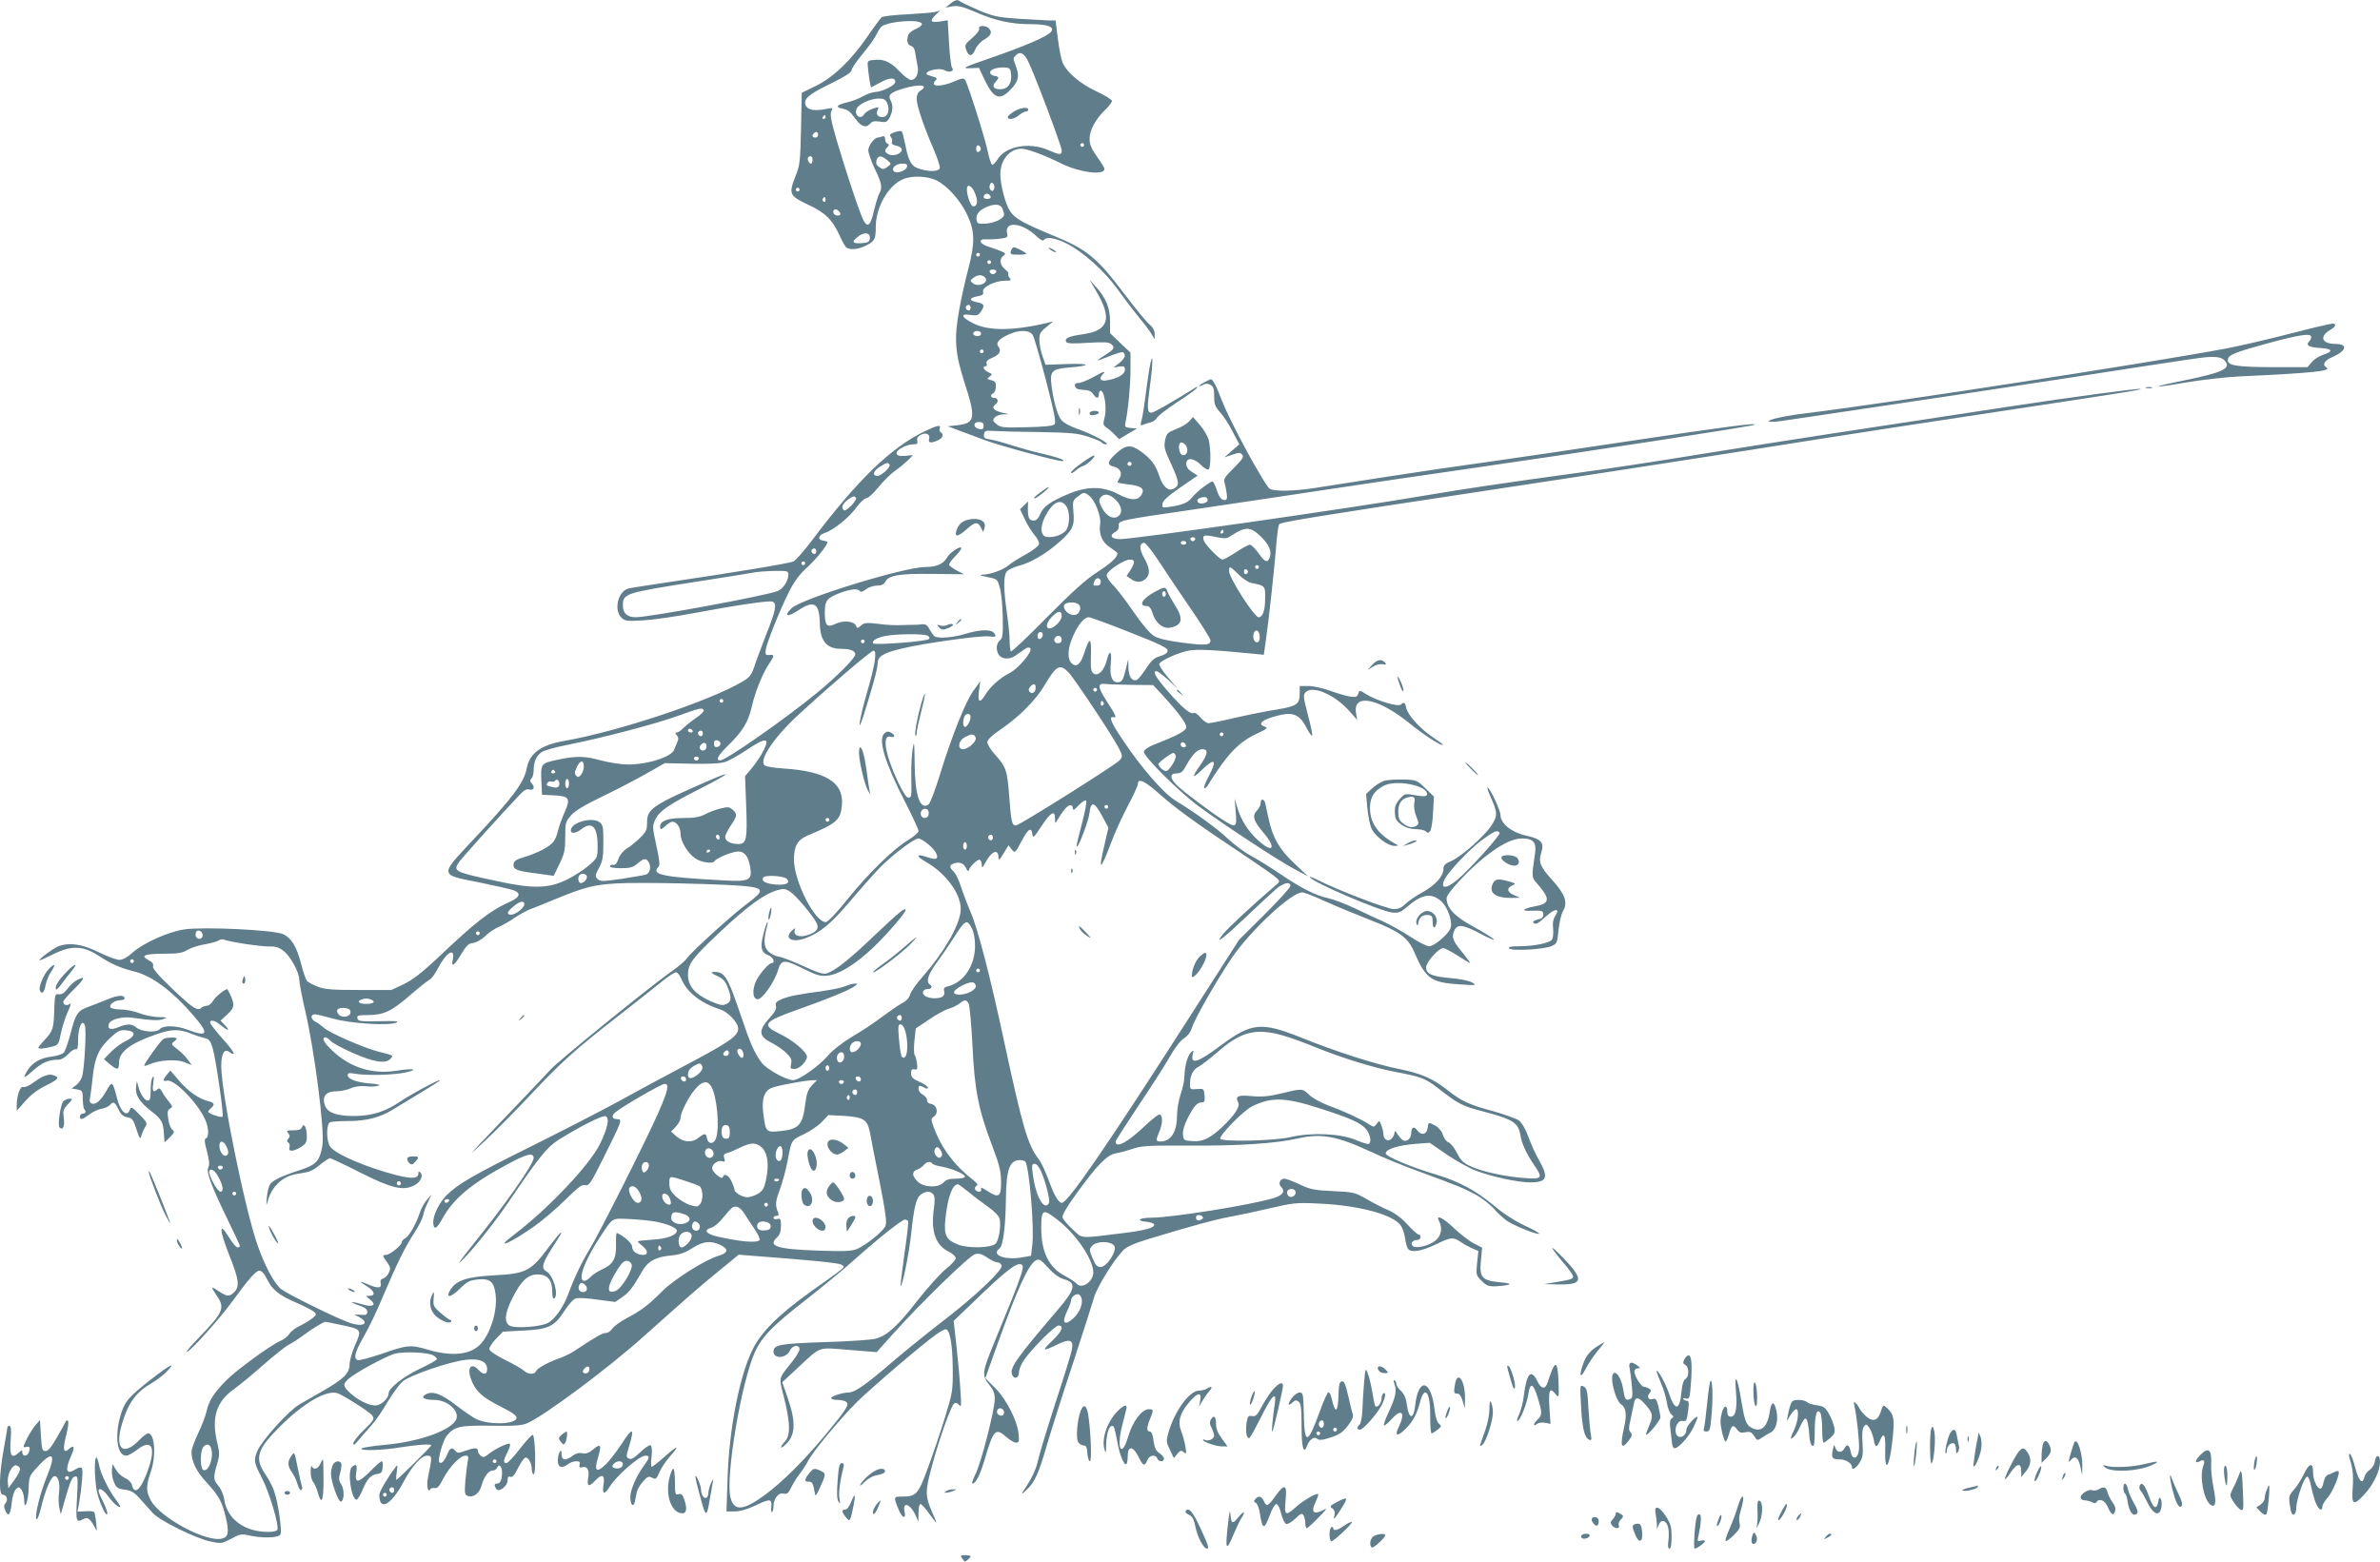 <?xml version="1.0" standalone="no"?>
<!DOCTYPE svg PUBLIC "-//W3C//DTD SVG 20010904//EN"
 "http://www.w3.org/TR/2001/REC-SVG-20010904/DTD/svg10.dtd">
<svg version="1.0" xmlns="http://www.w3.org/2000/svg"
 width="1280pt" height="840pt" viewBox="0 0 1280 840"
 preserveAspectRatio="xMidYMid meet">
<g transform="translate(0,840) scale(0.1,-0.1)"
fill="#607d8b" stroke="none">
<path d="M5110 8379 l-25 -20 37 7 c30 5 54 -1 120 -29 110 -48 195 -67 299
-67 94 0 134 -15 111 -42 -19 -24 -145 -78 -322 -139 -148 -51 -160 -57 -115
-56 l50 2 30 -64 c49 -101 81 -114 138 -55 44 46 51 71 32 124 -18 51 -18 45
0 64 21 21 43 10 64 -33 33 -64 181 -458 181 -480 0 -26 -9 -26 -73 2 -102 44
-228 21 -272 -50 -11 -18 -24 -31 -29 -29 -5 1 -16 33 -24 72 -14 70 -105 357
-121 383 -8 12 -17 11 -59 -7 -74 -32 -135 -29 -100 6 9 9 7 13 -5 17 -9 3
-24 7 -33 10 -24 8 -7 24 33 31 22 4 43 2 54 -4 23 -15 54 -5 40 12 -6 7 -13
67 -17 134 l-7 123 -44 -7 c-49 -7 -55 3 -20 37 l22 22 -25 -7 c-14 -4 -81 -9
-150 -13 -69 -3 -131 -10 -138 -16 -7 -6 -41 -51 -75 -101 -88 -129 -185 -222
-279 -268 l-76 -37 -4 -193 c-4 -180 -6 -198 -31 -259 -36 -92 -31 -103 67
-149 93 -42 134 -83 172 -168 14 -31 30 -60 37 -64 21 -14 67 -9 106 12 45 22
51 35 51 99 0 106 67 224 147 257 48 21 130 17 179 -6 59 -29 130 -108 167
-188 40 -85 41 -150 5 -287 -15 -55 -37 -154 -49 -220 -29 -161 -23 -234 30
-398 60 -186 55 -213 -38 -224 l-54 -6 59 -22 c33 -12 96 -36 142 -53 80 -30
385 -112 413 -112 31 1 -21 20 -107 40 -49 11 -123 32 -164 45 -41 14 -92 27
-113 31 -32 4 -38 9 -35 27 3 20 8 22 53 19 28 -2 138 -5 245 -6 167 -3 205
-6 262 -25 37 -12 70 -26 73 -31 3 -6 14 -10 23 -10 28 0 -68 53 -148 81 -46
16 -82 36 -93 51 -21 28 -42 104 -52 186 -9 76 2 87 92 95 125 10 122 23 -5
19 l-119 -4 -17 48 c-9 26 -16 65 -16 86 0 37 4 43 55 83 l20 16 -20 -5 c-192
-46 -326 -48 -411 -5 -64 32 -72 54 -16 45 35 -5 43 -3 56 16 24 34 20 45 -19
52 -45 9 -45 23 1 32 28 5 35 10 31 25 -6 24 64 59 117 59 33 0 37 2 26 15 -7
9 -10 18 -7 22 4 3 -5 14 -18 25 -28 22 -32 55 -9 72 14 10 13 13 -8 23 -13 6
-43 17 -68 25 -53 15 -63 44 -15 41 17 -1 50 0 73 3 38 5 43 8 39 26 -19 71
79 63 159 -14 20 -19 34 -26 38 -19 12 19 61 12 123 -19 87 -44 202 -147 270
-241 32 -45 82 -111 110 -145 29 -35 62 -78 73 -96 l20 -33 0 28 c0 20 -10 37
-31 55 -17 15 -75 86 -129 157 -151 201 -204 244 -393 321 -150 62 -198 88
-224 127 -25 36 -53 142 -53 200 0 77 50 137 114 137 31 0 127 -36 215 -80 97
-48 231 -65 231 -29 0 6 -18 36 -40 66 -31 44 -40 65 -40 98 0 46 35 109 89
159 17 17 31 36 31 43 0 7 -37 30 -82 51 -90 42 -161 103 -184 157 -7 19 -19
77 -25 129 l-12 96 -36 0 c-20 1 -93 5 -163 9 -113 8 -136 13 -215 46 -48 21
-92 42 -97 46 -15 13 -29 11 -56 -12z m-152 -107 c2 -7 -11 -19 -31 -27 -19
-8 -37 -22 -41 -30 -12 -31 -6 -57 13 -62 13 -3 21 -17 24 -41 3 -21 9 -51 12
-68 8 -38 -9 -74 -35 -74 -10 0 -38 20 -60 44 -49 52 -84 69 -136 64 -37 -3
-39 -5 -37 -33 3 -41 15 -115 18 -115 1 0 23 12 49 26 48 27 81 29 81 4 0 -19
-68 -53 -109 -55 -17 -1 -46 -12 -65 -23 -19 -11 -56 -26 -83 -32 -57 -14 -68
-25 -30 -34 34 -7 41 -12 75 -58 30 -41 56 -48 78 -22 10 12 23 14 51 10 34
-6 39 -3 53 23 18 35 19 65 4 93 -15 28 2 42 70 62 88 26 140 19 91 -12 -13
-8 -20 -23 -20 -43 0 -37 39 -152 91 -271 21 -48 36 -95 33 -103 -7 -18 -52
-20 -106 -4 -45 12 -61 38 -79 129 -7 36 -15 68 -19 73 -3 4 -21 2 -38 -4 -26
-9 -30 -14 -21 -25 6 -8 9 -20 6 -28 -4 -9 4 -16 24 -20 17 -3 29 -12 29 -21
0 -22 -46 -38 -71 -25 -22 12 -24 21 -6 39 10 11 10 14 0 18 -7 3 -13 14 -13
25 0 14 -5 18 -16 14 -9 -3 -19 -6 -23 -6 -18 0 -51 -43 -51 -68 0 -15 16 -60
35 -101 38 -78 42 -100 23 -134 -6 -12 -19 -53 -28 -92 -21 -92 -40 -97 -70
-18 -34 89 -87 254 -131 401 -30 104 -36 138 -28 154 10 18 8 19 -28 12 -72
-15 -113 -2 -113 35 0 27 36 52 147 106 69 34 102 56 103 67 0 9 27 50 61 90
33 40 66 86 73 103 7 16 19 35 27 42 36 29 208 42 217 15z m480 -275 c4 -47
-19 -77 -59 -77 -35 0 -46 16 -25 39 21 23 20 29 -6 33 -13 2 -23 10 -23 18 0
17 37 29 80 27 27 -2 30 -6 33 -40z m-667 -151 c17 -37 4 -76 -25 -76 -27 0
-37 17 -25 41 7 15 5 15 -28 4 -20 -7 -40 -20 -45 -29 -19 -33 -56 -7 -41 29
9 24 73 54 116 55 30 0 40 -5 48 -24z m-331 -76 c0 -5 -5 -10 -11 -10 -5 0 -7
5 -4 10 3 6 8 10 11 10 2 0 4 -4 4 -10z m-40 -95 c0 -8 -7 -15 -15 -15 -16 0
-20 12 -8 23 11 12 23 8 23 -8z m1430 -55 c0 -5 -4 -10 -10 -10 -5 0 -10 5
-10 10 0 6 5 10 10 10 6 0 10 -4 10 -10z m-555 -20 c0 -7 -6 -15 -12 -17 -8
-3 -13 4 -13 17 0 13 5 20 13 18 6 -3 12 -11 12 -18z m-905 -60 c0 -11 -4 -20
-9 -20 -11 0 -22 26 -14 34 12 12 23 5 23 -14z m400 0 c24 -20 25 -21 6 -35
-24 -18 -27 -18 -50 -2 -13 10 -16 20 -12 35 9 27 24 27 56 2z m108 -37 c-4
-21 -56 -39 -70 -25 -17 17 10 42 44 42 22 0 29 -4 26 -17z m468 -119 c-5 -13
-10 -14 -18 -6 -6 6 -8 18 -4 28 5 13 10 14 18 6 6 -6 8 -18 4 -28z m-102 -24
c17 -42 13 -70 -10 -70 -13 0 -34 57 -34 93 0 32 28 18 44 -23z m-944 20 c0
-5 -4 -10 -10 -10 -5 0 -10 5 -10 10 0 6 5 10 10 10 6 0 10 -4 10 -10z m1028
-38 c2 -7 -6 -12 -17 -12 -21 0 -27 11 -14 24 9 9 26 2 31 -12z m-888 -18 c0
-8 -5 -12 -10 -9 -6 4 -8 11 -5 16 9 14 15 11 15 -7z m950 -43 c5 -11 10 -27
10 -35 0 -22 -54 -47 -103 -49 -37 -2 -42 1 -45 21 -4 28 13 51 53 68 43 19
73 17 85 -5z m-870 -32 c0 -12 -27 -11 -35 1 -11 17 5 32 21 19 8 -6 14 -15
14 -20z m158 -133 c-2 -17 -11 -22 -45 -24 -46 -3 -54 6 -25 30 37 33 75 29
70 -6z m592 -86 c0 -5 -4 -10 -10 -10 -5 0 -10 5 -10 10 0 6 5 10 10 10 6 0
10 -4 10 -10z m60 -40 c0 -5 -4 -10 -10 -10 -5 0 -10 5 -10 10 0 6 5 10 10 10
6 0 10 -4 10 -10z m28 -52 c-3 -7 -11 -13 -18 -13 -7 0 -15 6 -17 13 -3 7 4
12 17 12 13 0 20 -5 18 -12z m-59 -32 c21 -26 -37 -53 -66 -30 -17 14 -17 14
1 29 25 19 50 19 65 1z m-79 -161 c0 -8 -4 -15 -9 -15 -13 0 -22 16 -14 24 11
11 23 6 23 -9z m55 -134 c3 -5 1 -13 -5 -16 -15 -9 -43 3 -35 15 8 13 32 13
40 1z m279 -13 c8 -13 40 -123 72 -246 45 -175 55 -225 45 -235 -8 -8 -58 -13
-149 -15 -125 -3 -140 -2 -162 16 -21 17 -22 22 -11 36 7 9 28 16 45 17 l31 1
-33 8 c-48 11 -62 28 -38 45 19 15 14 35 -10 35 -17 0 -19 19 -1 25 6 3 12 18
13 34 1 24 -4 31 -25 36 -24 6 -24 8 -9 19 16 12 16 14 -7 24 -25 12 -34 32
-14 32 6 0 9 7 5 15 -4 10 5 20 29 30 40 16 53 38 35 60 -17 20 2 42 55 66 57
26 111 25 129 -3z m-264 -88 c0 -5 -4 -10 -10 -10 -5 0 -10 5 -10 10 0 6 5 10
10 10 6 0 10 -4 10 -10z m0 -401 c0 -15 -5 -20 -22 -17 -34 5 -37 38 -4 38 20
0 26 -5 26 -21z"/>
<path d="M5266 8246 c3 -8 -13 -29 -37 -50 -38 -32 -42 -39 -33 -63 14 -39 32
-39 49 0 8 20 29 44 50 55 36 22 43 40 23 60 -17 17 -59 16 -52 -2z"/>
<path d="M5453 7800 c-18 -11 -33 -24 -33 -30 0 -17 36 -11 60 10 13 11 29 20
37 20 7 0 13 5 13 10 0 17 -43 11 -77 -10z"/>
<path d="M5437 7050 c-5 -18 0 -20 39 -20 24 0 44 2 44 5 0 6 -56 35 -68 35
-5 0 -12 -9 -15 -20z"/>
<path d="M5640 7066 c0 -3 9 -10 20 -16 11 -6 20 -8 20 -6 0 3 -9 10 -20 16
-11 6 -20 8 -20 6z"/>
<path d="M5895 6835 c88 -149 69 -213 -71 -233 -78 -11 -102 -22 -89 -42 5 -8
39 -9 116 -4 81 5 112 4 124 -6 23 -19 19 -28 -32 -60 -57 -37 -54 -37 26 -5
34 14 66 23 71 20 18 -11 10 -34 -21 -58 l-31 -24 31 5 c26 4 31 1 31 -17 0
-23 -36 -46 -93 -56 -39 -8 -51 7 -25 33 20 20 1 14 -55 -18 -30 -16 -64 -30
-76 -30 -16 0 -22 -5 -19 -17 2 -13 14 -18 43 -20 28 -1 44 -7 54 -22 17 -27
31 -27 31 0 0 12 5 19 12 17 19 -7 31 -96 19 -143 -10 -36 -9 -42 10 -55 12
-8 32 -25 44 -38 l24 -24 48 29 48 28 -34 3 c-32 3 -33 5 -27 35 14 66 26 195
26 281 l0 89 -55 52 -55 53 0 63 c0 72 -21 125 -75 185 l-35 39 35 -60z"/>
<path d="M12315 6605 c-115 -30 -271 -66 -345 -80 -415 -78 -1825 -295 -2273
-350 -123 -15 -227 -42 -167 -44 14 -1 66 6 115 14 50 7 261 39 470 70 209 31
630 94 935 141 811 125 801 124 851 124 32 0 51 -6 63 -19 39 -43 -5 -64 -235
-111 -176 -35 -155 -39 36 -6 77 13 201 27 275 31 402 19 503 29 471 49 -23
14 -10 37 32 55 77 33 87 71 18 71 -73 0 -89 39 -31 74 33 19 39 36 13 35 -10
0 -112 -24 -228 -54z m115 -18 c0 -7 -5 -18 -12 -25 -19 -19 2 -31 62 -34 65
-4 71 -18 15 -36 -22 -7 -50 -25 -62 -40 l-23 -27 -187 0 c-198 1 -247 9 -241
42 5 25 37 38 220 88 171 46 228 54 228 32z"/>
<path d="M6182 6420 c-6 -36 -16 -105 -22 -155 -6 -49 -15 -105 -20 -123 -8
-30 -7 -33 8 -27 9 4 27 10 40 13 12 2 27 13 33 23 5 11 55 49 109 85 55 35
102 70 106 76 4 6 3 9 -2 6 -138 -86 -230 -138 -241 -138 -24 0 -25 24 -8 148
18 131 16 197 -3 92z"/>
<path d="M6478 6344 c-16 -8 -28 -17 -28 -20 0 -2 9 0 20 6 14 8 26 8 40 0 16
-9 20 -21 20 -62 0 -43 5 -56 33 -87 18 -20 48 -66 67 -104 l35 -67 -40 -35
-40 -35 42 14 c36 13 43 13 54 0 10 -12 1 -24 -45 -71 -46 -45 -56 -60 -51
-77 4 -12 9 -38 12 -58 4 -29 2 -38 -10 -38 -19 0 -32 17 -46 63 -7 20 -16 37
-20 37 -14 0 -88 -57 -110 -86 -23 -29 -53 -41 -124 -51 -36 -5 -38 -4 -35 18
2 16 31 42 96 87 l93 64 -30 19 c-21 13 -31 27 -31 44 0 36 40 33 79 -6 17
-17 35 -28 41 -24 12 8 13 106 1 157 -5 20 -26 57 -47 81 l-38 44 -20 -23
c-12 -13 -43 -32 -71 -42 -45 -18 -51 -23 -59 -60 -7 -36 -4 -50 34 -131 43
-95 45 -112 12 -130 -29 -15 -58 11 -77 68 -19 60 -45 93 -98 132 -55 40 -83
37 -135 -11 -47 -42 -50 -61 -12 -70 33 -8 48 -35 32 -60 -6 -11 -12 -22 -12
-24 0 -3 27 -8 60 -12 67 -7 87 -22 71 -52 -19 -36 -59 -36 -125 -1 -85 45
-170 45 -275 0 -94 -40 -130 -66 -147 -107 -9 -22 -21 -34 -34 -34 -25 0 -32
14 -32 63 l1 40 -21 -21 -22 -21 25 -53 c13 -29 37 -67 52 -85 16 -18 27 -40
25 -50 -2 -10 -34 -35 -73 -56 -38 -21 -79 -47 -90 -57 -25 -23 -96 -50 -139
-51 -23 -1 -18 -4 24 -13 55 -11 55 -11 68 -61 8 -28 14 -99 15 -158 2 -93 -1
-110 -15 -121 -21 -16 -23 -55 -5 -80 17 -23 59 -24 89 -2 13 9 33 23 46 32
15 12 26 14 33 7 15 -15 -63 -109 -111 -133 -51 -26 -104 -73 -130 -116 -31
-50 -43 -43 -35 19 l7 52 -36 -49 c-43 -59 -118 -247 -181 -453 -25 -81 -52
-153 -61 -160 -46 -34 -74 48 -75 226 -1 108 -3 119 -10 76 -5 -27 -9 -93 -8
-145 2 -119 2 -120 -17 -120 -9 0 -30 31 -54 83 -71 151 -88 257 -40 244 26
-7 26 9 1 23 -15 7 -24 6 -36 -6 -33 -33 4 -156 111 -364 41 -80 74 -152 74
-160 0 -8 -25 -30 -55 -48 -80 -48 -214 -179 -327 -319 -59 -74 -106 -123
-117 -123 -59 0 -171 220 -171 337 0 72 19 105 72 128 159 67 178 83 186 164
11 121 -85 182 -310 197 -62 4 -101 11 -108 19 -27 33 61 160 198 283 179 164
377 332 390 332 20 0 8 -78 -34 -221 -41 -142 -58 -245 -20 -129 51 162 76
254 76 281 0 38 31 57 128 80 118 29 422 71 469 66 39 -4 42 -3 32 14 -13 25
-74 25 -159 -1 -65 -20 -146 -26 -165 -12 -5 4 -17 21 -26 37 -11 23 -21 29
-40 27 -13 -2 -35 -3 -49 -3 -14 0 -34 0 -45 -1 -53 -2 -85 -1 -148 7 -58 7
-70 5 -87 -10 -18 -16 -20 -16 -26 -2 -9 26 -66 32 -109 12 -47 -23 -59 -11
-59 59 0 65 10 79 80 106 60 22 99 26 109 10 4 -6 16 -3 32 10 14 11 41 20 59
20 23 0 37 6 44 19 19 37 74 46 255 44 l170 -2 -37 19 c-20 11 -39 24 -43 30
-3 5 10 26 30 45 19 20 35 40 35 46 0 18 -62 -22 -78 -52 -19 -33 -57 -49
-116 -49 -113 0 -669 -171 -719 -222 -44 -43 -23 -50 35 -12 86 58 115 41 117
-69 2 -95 37 -137 114 -137 50 0 77 -11 77 -30 0 -19 -100 -120 -205 -206
-172 -141 -491 -364 -521 -364 -28 0 -13 27 47 85 76 75 103 122 123 207 18
79 58 177 92 227 30 44 30 51 2 48 -20 -2 -23 2 -20 25 3 35 77 219 127 318
27 53 55 91 97 129 50 46 108 118 108 135 0 3 -10 6 -22 8 -33 4 -28 30 7 41
47 15 133 84 171 138 20 27 44 49 53 49 10 0 39 27 65 59 27 33 66 72 89 88
22 15 53 41 69 56 l28 29 -42 -4 c-33 -2 -43 1 -46 13 -3 19 52 49 91 49 20 0
24 4 20 19 -3 13 2 23 17 31 29 16 54 5 47 -20 -6 -23 9 -26 48 -8 26 12 33
32 14 43 -6 4 -8 13 -5 21 8 21 -12 17 -79 -15 -182 -87 -364 -263 -609 -589
-43 -57 -87 -107 -99 -112 -24 -11 -337 -62 -662 -110 -115 -17 -218 -33 -227
-36 -55 -17 -77 -115 -37 -155 20 -20 29 -21 118 -16 53 3 170 20 261 37 234
44 416 71 434 64 26 -10 19 -46 -33 -176 -26 -68 -56 -147 -65 -176 -15 -44
-25 -56 -64 -79 -181 -106 -669 -268 -956 -318 -126 -22 -187 -66 -203 -147
-14 -77 -77 -161 -289 -386 -181 -193 -182 -186 31 -228 88 -18 172 -37 188
-43 42 -16 33 -39 -28 -65 -100 -45 -178 -106 -388 -305 -80 -75 -129 -112
-176 -135 l-66 -31 -175 0 c-145 0 -183 3 -222 18 -25 10 -52 24 -58 32 -6 8
-20 49 -31 92 -23 90 -51 137 -96 158 -47 23 -427 41 -530 26 -90 -13 -225
-74 -286 -130 -24 -21 -48 -34 -65 -34 -15 0 -65 18 -111 41 -89 44 -157 54
-217 32 -28 -11 -107 -70 -102 -76 2 -1 34 13 72 32 100 50 161 48 245 -6 73
-47 113 -65 195 -86 95 -24 203 -105 317 -237 85 -98 77 -117 -29 -77 -64 25
-134 26 -153 4 -17 -21 -101 -14 -127 10 -23 20 -49 20 -97 0 -40 -16 -60 -9
-49 19 9 24 70 40 123 33 105 -15 147 -17 171 -7 22 8 18 10 -27 10 -29 1 -75
10 -103 21 -28 11 -73 20 -100 20 -27 0 -52 5 -56 12 -9 14 23 38 53 38 13 0
23 4 23 9 0 21 -36 19 -93 -5 -34 -14 -81 -32 -105 -41 -54 -19 -67 -39 -93
-144 -12 -46 -28 -91 -35 -100 -8 -9 -37 -19 -65 -22 -60 -7 -104 -32 -130
-73 -30 -49 -23 -49 31 -1 47 42 82 57 136 57 14 0 35 13 51 30 15 17 33 28
40 26 10 -4 13 9 13 52 0 65 22 113 36 78 10 -25 -2 -245 -16 -281 -6 -16 -21
-36 -33 -44 l-22 -16 30 -5 c28 -5 30 -8 30 -52 1 -26 4 -50 8 -54 12 -12 8
-24 -8 -24 -8 0 -15 -7 -15 -15 0 -21 11 -19 50 10 18 14 48 28 66 31 18 3 38
12 45 20 18 22 27 17 46 -23 14 -29 26 -39 48 -43 26 -4 32 -12 49 -65 17 -52
21 -56 26 -34 4 13 13 35 21 47 13 20 10 25 -31 67 -41 42 -45 44 -52 25 -15
-41 -50 -10 -68 60 -25 97 -26 98 -58 42 -28 -50 -57 -76 -78 -68 -11 4 -14
13 -10 30 3 14 10 66 15 116 11 105 34 154 101 214 34 31 47 37 78 34 54 -4
54 -30 0 -57 -24 -11 -61 -38 -81 -59 l-38 -39 31 -27 c42 -34 50 -33 50 9 0
58 65 106 208 154 76 26 116 26 178 2 27 -11 61 -22 76 -25 22 -5 30 -15 42
-55 17 -58 61 -360 53 -367 -8 -8 -77 16 -77 26 0 4 7 13 15 20 22 18 18 29
-12 36 -51 12 -111 53 -159 110 l-48 56 -18 -22 c-23 -28 -23 -39 0 -33 40 10
170 -124 208 -215 17 -42 18 -89 2 -95 -10 -3 -9 -19 5 -70 13 -49 15 -73 7
-87 -12 -23 17 -101 109 -290 34 -69 61 -128 61 -132 0 -5 -6 -8 -13 -8 -7 0
-28 26 -47 57 -53 87 -51 38 4 -101 51 -127 56 -166 26 -196 -26 -26 -40 -25
-84 5 -43 29 -44 26 -11 -23 47 -68 37 -90 -99 -231 -45 -46 -71 -78 -59 -72
28 14 178 182 241 269 88 121 128 167 147 167 12 0 27 -16 42 -47 29 -58 65
-86 163 -128 41 -18 82 -39 90 -47 13 -12 12 -16 -10 -34 -14 -11 -44 -29 -66
-40 -23 -10 -49 -30 -58 -44 -9 -14 -31 -31 -49 -38 -51 -22 -235 -156 -290
-212 -66 -66 -94 -110 -106 -166 -6 -26 -26 -79 -46 -120 -19 -40 -35 -84 -35
-98 0 -53 26 -106 81 -165 67 -73 84 -104 104 -191 18 -77 13 -103 -21 -111
-84 -21 -329 110 -382 204 -27 48 -27 80 -2 152 31 87 23 210 -13 210 -7 0
-26 -14 -43 -31 -91 -96 -139 -56 -98 82 34 114 75 170 159 219 46 27 92 67
107 93 11 22 -150 -99 -210 -157 -32 -31 -48 -57 -62 -104 -35 -114 -21 -222
29 -222 10 0 35 14 56 30 76 60 103 23 67 -89 -38 -117 -78 -160 -92 -100 -3
14 -18 30 -36 38 -17 7 -40 27 -50 45 l-19 31 -3 -31 c-2 -18 3 -48 11 -67 13
-30 20 -35 58 -40 36 -5 51 -14 82 -49 21 -24 52 -58 69 -77 38 -41 232 -137
312 -153 55 -12 60 -11 109 15 47 26 56 27 97 18 70 -16 157 -14 168 5 10 17
-11 167 -33 231 -7 23 -27 62 -44 87 -64 92 -51 138 75 263 125 125 245 195
306 180 27 -7 179 -103 190 -121 13 -19 9 -25 -47 -80 -30 -29 -55 -61 -55
-70 0 -13 8 -8 27 16 15 18 46 54 69 79 23 25 62 82 88 127 26 44 62 94 80
110 40 35 256 109 345 118 72 8 111 -10 111 -51 0 -30 -20 -32 -45 -5 -41 45
-66 13 -40 -53 24 -62 60 -94 158 -143 65 -33 87 -49 85 -62 -6 -33 -140 -38
-213 -7 -16 7 -65 40 -108 73 -83 65 -130 82 -167 62 -30 -16 -10 -30 45 -30
69 0 134 -55 120 -101 -19 -59 -194 -123 -378 -140 -67 -6 -126 -15 -132 -20
-14 -14 109 -11 210 6 88 14 165 19 165 11 0 -6 -182 -186 -188 -186 -2 0 -2
19 2 43 5 39 5 41 -9 22 -42 -55 -85 -129 -85 -145 0 -91 63 -57 131 70 45 85
95 140 126 140 28 0 28 -5 5 -116 -9 -43 -1 -87 12 -65 4 6 15 9 24 7 13 -4
25 9 46 51 35 65 90 123 119 123 16 0 18 -5 13 -27 -3 -16 -9 -63 -13 -105 -5
-67 -4 -78 11 -84 30 -12 64 12 75 53 14 50 38 83 60 83 11 0 22 7 25 16 9 23
26 7 26 -26 0 -38 -9 -60 -26 -60 -16 0 -18 -9 -5 -29 13 -21 61 15 61 46 0
18 4 24 15 19 11 -4 23 10 42 49 15 30 33 55 40 55 16 0 33 -32 33 -64 0 -14
5 -26 10 -26 14 0 9 209 -5 212 -5 1 -36 -33 -69 -75 -32 -42 -65 -77 -72 -77
-19 0 -18 14 6 60 11 21 16 41 12 44 -10 6 -79 -27 -114 -55 -23 -19 -30 -20
-43 -9 -8 7 -15 19 -15 26 0 18 -17 18 -68 0 -35 -13 -42 -13 -53 0 -18 22
-29 17 -44 -20 -15 -36 -32 -52 -42 -42 -11 11 18 114 38 141 42 52 70 59 241
56 120 -2 164 1 192 13 89 37 434 294 625 465 237 212 307 273 405 353 l109
89 76 -6 c307 -23 458 -38 475 -47 19 -10 19 -11 -5 -31 -13 -11 -85 -63 -159
-115 -172 -123 -267 -217 -314 -314 -70 -144 -125 -427 -133 -690 l-6 -178 44
0 c28 0 67 11 107 30 84 40 95 39 90 -4 -2 -19 0 -32 4 -30 4 3 8 17 8 32 0
41 27 75 54 68 18 -4 26 1 40 31 10 21 30 53 45 73 16 19 36 51 46 70 27 53
170 225 263 318 82 80 341 302 424 362 22 16 47 30 54 30 22 0 37 -80 38 -210
1 -120 -1 -130 -41 -262 -23 -75 -64 -196 -91 -270 -54 -147 -64 -158 -140
-158 -48 0 -48 0 -16 -77 18 -41 38 -44 29 -4 -13 59 33 41 61 -24 l13 -30 1
48 c0 26 5 47 10 47 6 0 26 -22 46 -50 20 -27 37 -50 39 -50 2 0 -7 24 -20 52
-39 88 -40 113 -6 241 40 150 106 338 123 348 8 6 18 2 27 -9 11 -14 12 -2 6
83 -3 55 -13 161 -21 235 l-15 135 118 113 c146 141 209 192 235 192 37 0 31
-18 -137 -427 -63 -153 -65 -172 -26 -220 23 -28 31 -47 31 -78 0 -58 -75
-351 -105 -407 -13 -27 -20 -48 -15 -48 18 0 41 46 66 130 47 161 58 172 117
120 19 -17 42 -30 52 -30 15 0 17 7 13 48 -7 71 -67 189 -128 248 l-51 51 66
184 c109 303 167 429 207 450 16 9 26 3 65 -40 32 -35 59 -54 85 -62 69 -18
62 -54 -33 -164 -222 -260 -260 -313 -246 -349 11 -28 37 -19 37 12 0 16 13
47 29 69 48 67 165 183 184 183 31 0 18 -33 -34 -82 -58 -55 -53 -59 25 -21
69 34 91 27 81 -25 -3 -20 -44 -152 -90 -292 -45 -140 -88 -281 -94 -312 -7
-34 -28 -82 -53 -120 -40 -62 -40 -63 -8 -33 45 42 66 88 111 244 22 75 84
271 139 436 54 165 105 325 114 356 15 54 101 194 155 252 19 20 55 37 136 62
242 73 354 104 440 120 50 9 149 30 220 47 121 28 139 30 260 24 217 -10 401
-60 440 -120 9 -14 19 -45 22 -68 3 -24 10 -49 16 -56 17 -21 70 -13 146 23
84 41 96 42 136 15 17 -12 45 -27 63 -35 l33 -14 -7 -65 c-6 -63 -6 -66 24
-95 25 -26 38 -31 74 -30 24 1 54 4 68 8 19 5 7 9 -45 14 -95 9 -110 26 -100
119 l6 67 -43 22 c-24 12 -71 48 -105 80 -61 59 -105 80 -83 40 19 -37 12 -78
-20 -104 -33 -28 -106 -45 -122 -29 -14 14 -1 32 23 32 10 0 19 7 19 15 0 8
-5 15 -11 15 -6 0 -33 24 -60 54 -31 34 -67 61 -101 76 -29 12 -82 39 -118 60
-63 36 -69 38 -180 43 -102 5 -123 9 -180 36 -36 17 -73 31 -83 31 -22 0 -34
-27 -18 -43 25 -25 12 -46 -41 -62 -128 -38 -543 -104 -655 -105 -68 0 -87
-17 -26 -22 20 -2 38 -8 40 -14 6 -18 -50 -33 -176 -48 -228 -28 -208 -30
-262 21 -27 25 -51 53 -54 64 -4 12 19 52 76 131 108 150 163 206 209 214 19
3 60 14 90 24 49 17 83 19 310 18 259 -2 460 11 578 38 128 29 210 14 392 -70
63 -30 178 -77 255 -105 221 -81 246 -92 312 -127 34 -19 77 -53 97 -75 19
-23 51 -52 71 -66 40 -27 165 -77 173 -69 3 3 -33 23 -79 44 -53 25 -115 65
-169 111 -93 77 -184 126 -300 161 -142 42 -281 101 -278 117 4 23 70 43 160
50 l77 6 93 -64 c51 -34 122 -74 158 -87 90 -33 224 -62 291 -62 88 0 99 26
48 116 -18 30 -44 87 -58 126 -16 45 -36 78 -52 91 -15 10 -76 32 -135 49
-131 35 -173 54 -250 115 -80 63 -141 89 -264 114 -122 24 -340 94 -525 169
-210 84 -264 79 -426 -41 -127 -95 -168 -108 -154 -50 6 24 5 25 -10 10 -19
-18 -34 -77 -35 -130 0 -20 -9 -62 -20 -94 -11 -32 -20 -84 -20 -117 0 -87
-33 -138 -89 -138 -25 0 -26 6 -6 53 18 42 19 83 4 92 -6 4 -40 -22 -77 -57
-96 -92 -162 -128 -162 -88 0 5 54 89 119 187 66 98 142 216 169 263 29 52 60
93 80 105 20 13 35 33 42 55 12 45 133 256 213 375 102 150 322 355 381 355
10 0 67 -22 125 -49 58 -26 169 -72 246 -102 154 -60 197 -92 231 -170 62
-144 90 -164 244 -174 92 -6 94 -5 66 11 -17 9 -66 19 -115 23 -102 9 -131 22
-131 58 0 28 67 103 92 103 8 0 43 -18 77 -40 34 -22 64 -40 67 -40 3 0 -13
21 -34 48 -58 70 -66 88 -52 123 17 41 46 38 149 -17 47 -25 76 -36 63 -25
-12 11 -60 40 -105 65 -104 56 -147 102 -147 155 0 25 117 151 205 221 86 68
150 100 201 100 59 0 78 -21 70 -77 -20 -143 -22 -127 23 -180 59 -71 54 -94
-24 -108 -63 -12 -78 -26 -25 -24 65 2 70 1 70 -21 0 -15 -9 -22 -30 -26 -16
-4 -27 -10 -24 -15 10 -16 24 -9 69 32 48 44 78 45 49 2 -11 -18 -15 -39 -11
-69 2 -25 0 -50 -7 -59 -14 -18 -98 -35 -178 -35 -42 0 -57 -3 -52 -11 9 -16
193 -6 231 13 26 12 29 19 35 86 4 40 15 86 24 101 27 46 12 90 -56 165 -67
74 -77 99 -61 149 18 55 1 74 -84 93 -76 17 -135 65 -135 109 0 24 -53 140
-69 149 -5 4 1 -17 14 -47 40 -87 41 -105 5 -159 -39 -58 -160 -165 -216 -190
-33 -14 -41 -23 -41 -43 0 -38 -44 -86 -113 -125 -35 -19 -76 -47 -91 -62 -20
-20 -37 -28 -63 -28 -35 0 -300 101 -410 157 -26 13 -45 20 -42 15 17 -29 376
-182 442 -190 34 -4 46 0 75 25 84 73 134 83 188 37 36 -30 65 -112 52 -147
-13 -34 -88 -97 -115 -97 -13 0 -58 23 -100 51 -43 28 -108 64 -144 81 -37 16
-107 49 -157 73 -49 23 -114 48 -143 54 -67 14 -145 54 -263 134 -52 35 -121
78 -154 95 -33 18 -89 60 -124 93 -52 50 -173 138 -281 204 -63 39 -184 178
-281 324 -65 96 -78 130 -50 123 18 -4 13 10 -35 83 -51 79 -53 102 -9 96 17
-2 81 -4 144 -5 l113 -1 51 -55 c81 -88 127 -150 127 -171 0 -20 -47 -45 -175
-95 -30 -12 -51 -27 -53 -37 -5 -23 187 -214 295 -294 127 -94 420 -287 508
-334 l80 -43 -70 66 c-82 76 -118 138 -140 234 -8 38 -18 79 -20 92 -7 27 -25
29 -25 2 0 -11 -9 -29 -20 -40 -27 -27 -19 -56 36 -120 72 -85 49 -113 -32
-38 -53 49 -91 109 -110 176 l-14 47 6 -72 c7 -86 3 -89 -71 -42 -64 41 -202
144 -242 182 -42 39 -44 67 -5 67 23 0 33 8 52 43 33 60 60 87 87 87 33 0 29
-27 -12 -86 -47 -66 -44 -77 8 -26 71 69 85 56 37 -35 -17 -31 -27 -59 -24
-62 4 -3 11 2 18 12 103 167 166 234 262 279 60 28 65 32 45 40 -35 12 -20 31
40 50 110 34 146 22 189 -63 12 -22 24 -39 27 -36 3 3 -7 53 -23 112 -25 96
-26 107 -12 122 39 38 158 -14 237 -104 l40 -45 -6 36 c-18 109 120 82 292
-58 72 -59 175 -125 175 -112 0 3 -25 21 -55 41 -67 45 -134 119 -142 157 -6
30 -13 34 -29 18 -14 -14 -136 23 -186 56 -37 23 -37 23 -43 3 -6 -18 -13 -20
-43 -16 -21 3 -68 17 -107 31 -38 14 -91 26 -117 26 l-48 0 0 -38 c0 -60 -14
-70 -120 -88 -52 -8 -153 -28 -223 -44 -71 -17 -137 -30 -147 -30 -10 0 -30
14 -44 31 -14 17 -30 28 -36 24 -16 -10 -60 26 -136 113 -69 79 -88 112 -64
112 6 0 34 -21 63 -47 l51 -48 -53 62 c-29 34 -50 67 -46 73 11 19 104 60 156
70 47 9 130 5 345 -16 l61 -6 11 78 c15 101 49 414 57 525 4 48 10 91 14 98 9
13 143 35 1141 186 464 70 1350 207 1800 279 157 25 524 81 815 125 787 119
888 135 877 139 -13 4 -344 -40 -727 -98 -826 -125 -1221 -186 -1620 -250
-236 -39 -547 -86 -690 -105 -395 -54 -590 -83 -815 -121 -403 -69 -1560 -234
-1636 -234 -48 0 -61 20 -24 40 12 6 19 19 17 32 -3 28 -2 29 399 87 186 28
506 75 709 106 204 31 571 85 816 120 617 89 1475 221 1494 230 28 14 -181
-14 -655 -85 -289 -44 -640 -95 -780 -115 -140 -19 -385 -55 -545 -80 -159
-25 -333 -52 -385 -60 -110 -17 -213 -19 -240 -5 -25 13 -211 354 -256 470
-37 94 -51 120 -63 120 -3 -1 -18 -8 -33 -16z m-98 -343 c13 -25 2 -53 -19
-49 -22 4 -29 68 -7 68 8 0 20 -9 26 -19z m-296 -102 c-3 -5 -10 -7 -15 -3 -5
3 -7 10 -3 15 3 5 10 7 15 3 5 -3 7 -10 3 -15z m-1300 2 c8 -13 -44 -61 -65
-61 -30 0 -22 28 14 50 36 22 43 24 51 11z m1072 -166 c31 -21 67 -112 61
-151 -9 -56 10 -102 54 -129 21 -14 39 -28 39 -31 0 -21 -33 -52 -108 -101
-65 -42 -134 -105 -273 -245 -102 -104 -188 -185 -192 -182 -4 4 -7 30 -7 58
0 28 -7 96 -15 151 -18 127 -19 196 -1 220 7 10 37 24 66 32 64 16 150 67 220
130 69 62 80 85 73 159 -5 57 -4 62 22 82 33 26 35 26 61 7z m145 -24 c35 -35
38 -75 8 -91 -27 -15 -64 9 -86 55 -13 28 -14 37 -3 50 19 23 48 18 81 -14z
m-1397 11 c7 -12 -52 -74 -64 -67 -17 11 -11 33 16 54 29 23 40 26 48 13z
m1891 -13 c0 -8 -12 -15 -27 -17 -32 -4 -40 23 -10 31 25 7 37 2 37 -14z
m-761 -31 c19 -26 21 -87 4 -123 -12 -27 -67 -49 -108 -43 -34 4 -38 53 -10
108 40 79 84 101 114 58z m1048 -165 c43 -42 59 -79 47 -111 -12 -32 -26 -27
-61 23 -18 25 -38 45 -46 45 -8 0 -41 -18 -74 -40 -33 -22 -66 -40 -73 -40
-16 0 -93 79 -101 103 -9 29 2 32 63 19 50 -10 60 -10 82 5 80 52 105 52 163
-4z m-202 27 c0 -5 -5 -10 -11 -10 -5 0 -7 5 -4 10 3 6 8 10 11 10 2 0 4 -4 4
-10z m-152 -41 c-2 -6 -8 -10 -13 -10 -5 0 -11 4 -13 10 -2 6 4 11 13 11 9 0
15 -5 13 -11z m-48 -19 c0 -5 -7 -10 -15 -10 -8 0 -15 5 -15 10 0 6 7 10 15
10 8 0 15 -4 15 -10z m-152 -92 c33 -51 110 -166 171 -255 61 -88 111 -168
111 -177 0 -27 -24 -29 -150 -13 -85 11 -131 22 -155 37 -20 12 -66 66 -110
131 -41 60 -91 125 -111 144 -19 20 -34 43 -32 53 4 23 94 82 124 82 29 0 30
-13 4 -56 l-21 -32 23 -16 c29 -21 57 -20 80 1 25 23 23 57 -9 112 -27 48 -26
81 1 81 7 0 41 -42 74 -92z m-1838 47 c0 -8 -4 -15 -9 -15 -13 0 -22 16 -14
24 11 11 23 6 23 -9z m-60 -65 c0 -5 -4 -10 -10 -10 -5 0 -10 5 -10 10 0 6 5
10 10 10 6 0 10 -4 10 -10z m2440 -20 c0 -5 -4 -10 -10 -10 -5 0 -10 5 -10 10
0 6 5 10 10 10 6 0 10 -4 10 -10z m-109 -40 c22 -22 52 -42 67 -45 78 -16 77
-15 76 -87 0 -62 -13 -98 -35 -98 -23 0 -159 212 -159 248 0 30 5 28 51 -18z
m51 15 c0 -5 -5 -11 -11 -13 -6 -2 -11 4 -11 13 0 9 5 15 11 13 6 -2 11 -8 11
-13z m-2472 -15 c0 -34 -27 -76 -57 -89 -63 -25 -688 -141 -764 -141 -46 0
-69 21 -69 64 0 63 10 67 395 127 143 22 278 44 300 48 22 5 75 9 118 10 71 1
77 0 77 -19z m1680 -40 c0 -13 -7 -20 -20 -20 -22 0 -23 1 -14 24 9 23 34 20
34 -4z m-122 -119 c23 -14 10 -56 -19 -59 -29 -3 -64 29 -56 53 7 16 53 20 75
6z m-88 -65 c0 -25 -41 -66 -66 -66 -23 0 -16 32 13 62 33 34 53 36 53 4z
m366 -87 c158 -62 204 -84 204 -98 0 -12 -13 -22 -40 -30 -33 -10 -48 -23 -76
-67 -20 -30 -42 -58 -50 -61 -26 -10 -44 17 -45 66 l-1 46 -12 -50 c-15 -63
-22 -75 -46 -75 -30 0 -43 36 -36 102 7 68 -7 77 -22 15 -14 -54 -46 -86 -70
-70 -14 9 -17 25 -15 98 3 98 -6 102 -35 15 -20 -64 -43 -83 -69 -57 -25 24
-21 83 10 150 28 61 59 97 83 97 8 0 107 -36 220 -81z m699 -25 c0 -19 -5 -29
-15 -29 -16 0 -25 28 -16 51 10 25 31 10 31 -22z m-1167 9 c-5 -25 -28 -28
-28 -4 0 12 6 21 16 21 9 0 14 -7 12 -17z m-618 -3 c10 -6 11 -12 5 -18 -13
-12 -288 -33 -298 -23 -12 12 17 31 64 40 61 12 211 13 229 1z m720 -20 c0
-13 -7 -20 -20 -20 -19 0 -27 20 -13 33 13 14 33 6 33 -13z m-1060 -10 c0 -5
-4 -10 -10 -10 -5 0 -10 5 -10 10 0 6 5 10 10 10 6 0 10 -4 10 -10z m1097
-167 c33 -35 237 -342 269 -405 22 -44 23 -47 6 -67 -20 -24 -540 -351 -558
-351 -22 0 -26 19 -36 154 -11 143 -16 159 -77 228 -23 25 -41 55 -41 66 0 13
25 37 78 73 95 65 186 157 231 235 62 105 82 115 128 67z m-177 -82 c0 -24
-18 -37 -32 -23 -8 8 -7 16 2 27 17 21 30 19 30 -4z m330 -11 c0 -5 -4 -10
-10 -10 -5 0 -10 5 -10 10 0 6 5 10 10 10 6 0 10 -4 10 -10z m-2010 -60 c0 -5
-4 -10 -10 -10 -5 0 -10 5 -10 10 0 6 5 10 10 10 6 0 10 -4 10 -10z m2045 -9
c3 -5 1 -12 -5 -16 -5 -3 -10 1 -10 9 0 18 6 21 15 7z m-2150 -41 c3 -5 -15
-24 -42 -42 -26 -18 -57 -43 -69 -55 -12 -13 -27 -23 -34 -23 -10 0 -10 -3 0
-15 10 -12 10 -21 2 -38 -5 -12 -13 -30 -16 -39 -12 -39 -147 -82 -253 -80
-34 0 -96 10 -138 21 -91 25 -136 26 -238 4 -89 -19 -90 -20 -85 -123 l3 -65
62 -3 c85 -4 93 -16 60 -90 -14 -31 -30 -76 -36 -100 -5 -24 -17 -53 -28 -64
-24 -26 -84 -57 -153 -78 -43 -12 -56 -21 -58 -38 -4 -26 17 -36 93 -46 28 -4
66 -9 87 -12 l36 -5 31 64 c27 56 31 76 31 146 0 75 2 82 31 115 20 24 74 56
167 101 75 36 182 92 237 123 l100 57 143 -3 c91 -2 157 1 180 9 21 6 74 36
119 66 102 68 125 67 89 -5 -13 -26 -41 -68 -62 -93 l-37 -44 6 -158 c7 -182
2 -207 -43 -207 -40 0 -70 16 -70 38 0 9 14 37 30 61 35 52 37 62 10 86 -17
15 -25 16 -65 6 -26 -6 -63 -20 -83 -31 -28 -15 -56 -20 -117 -20 -83 0 -125
-15 -125 -46 0 -19 7 -18 32 6 12 11 27 20 34 20 23 0 44 -31 44 -63 0 -43 38
-106 79 -134 34 -23 95 -31 105 -14 10 16 96 51 126 51 35 0 55 -26 65 -86 11
-68 -6 -77 -134 -70 -341 18 -402 31 -359 74 8 8 5 36 -12 114 -22 100 -22
105 -5 141 21 44 68 77 235 162 168 86 191 106 50 45 -301 -131 -330 -151
-330 -224 0 -39 -5 -51 -36 -81 -19 -19 -51 -46 -71 -58 -22 -14 -40 -36 -47
-57 -8 -24 -17 -34 -29 -32 -9 2 -17 -2 -17 -8 0 -6 25 -10 59 -10 49 0 65 4
89 25 36 30 48 31 62 5 13 -24 5 -56 -15 -64 -8 -3 -67 -13 -130 -23 -105 -15
-117 -15 -131 -1 -14 14 -14 20 7 59 20 37 24 59 24 137 0 82 -2 95 -20 109
-41 31 -155 -1 -155 -44 0 -19 28 -16 57 7 57 44 87 13 87 -89 0 -64 0 -65
-47 -106 -26 -23 -78 -56 -115 -75 -99 -49 -182 -52 -372 -11 -238 51 -244 54
-212 103 15 22 229 260 323 359 27 29 41 37 57 32 25 -6 30 15 10 35 -9 9 -9
15 0 24 7 7 12 27 12 44 0 46 15 80 44 99 13 9 78 27 145 40 190 38 466 111
586 154 119 43 131 46 140 31z m1435 -36 c0 -21 -18 -54 -30 -54 -11 0 -13 30
-4 54 8 21 34 21 34 0z m-1495 -74 c3 -5 -1 -10 -9 -10 -9 0 -16 5 -16 10 0 6
4 10 9 10 6 0 13 -4 16 -10z m55 -15 c0 -8 -4 -15 -9 -15 -13 0 -22 16 -14 24
11 11 23 6 23 -9z m2800 -5 c0 -5 -4 -10 -10 -10 -5 0 -10 5 -10 10 0 6 5 10
10 10 6 0 10 -4 10 -10z m-1333 -17 c8 -20 -39 -63 -68 -63 -31 0 -25 46 9 64
36 20 51 20 59 -1z m-1372 -33 c0 -8 -8 -16 -17 -18 -13 -2 -18 3 -18 18 0 15
5 20 18 18 9 -2 17 -10 17 -18z m-75 -15 c0 -19 -20 -29 -32 -17 -8 8 -7 16 2
26 14 17 30 12 30 -9z m2578 7 c2 -7 -3 -12 -12 -12 -9 0 -16 7 -16 16 0 17
22 14 28 -4z m-55 -56 c6 -16 -31 -77 -49 -83 -13 -4 -44 23 -44 37 0 9 69 60
81 60 4 0 9 -6 12 -14z m-2565 -17 c-2 -6 -8 -10 -13 -10 -5 0 -11 4 -13 10
-2 6 4 11 13 11 9 0 15 -5 13 -11z m-618 -43 c0 -12 -6 -31 -14 -42 -12 -15
-17 -16 -27 -7 -10 10 -9 20 4 48 18 38 37 39 37 1z m-155 -26 c3 -5 -1 -10
-10 -10 -9 0 -13 5 -10 10 3 6 8 10 10 10 2 0 7 -4 10 -10z m22 -75 c-5 -11
-14 -14 -34 -9 -35 8 -37 10 -28 24 4 6 13 9 21 6 7 -3 16 0 20 5 10 16 28 -7
21 -26z m53 10 c0 -14 -4 -25 -10 -25 -5 0 -10 11 -10 25 0 14 5 25 10 25 6 0
10 -11 10 -25z m3176 -56 c85 -76 209 -166 454 -328 85 -57 164 -112 175 -123
20 -19 20 -19 -10 -45 -115 -98 -249 -223 -276 -256 -53 -66 -3 -28 127 95 65
62 136 128 157 146 40 34 77 42 77 17 0 -9 -62 -77 -138 -153 l-138 -137 -279
-435 c-428 -668 -642 -980 -674 -980 -18 0 -41 39 -70 119 -17 46 -41 98 -54
115 -60 78 -87 171 -187 636 -74 345 -140 601 -180 694 -21 50 -46 116 -55
146 -10 30 -26 62 -36 72 -23 20 -24 34 -3 42 32 12 54 5 68 -21 8 -16 15 -23
16 -17 0 18 49 66 60 59 6 -3 10 -16 10 -28 1 -18 4 -16 20 14 33 62 70 76 70
26 1 -17 6 -13 27 22 l27 44 17 -22 c18 -21 18 -21 51 41 37 70 55 82 60 42 3
-25 7 -22 51 45 49 74 72 86 71 36 0 -24 1 -26 10 -10 34 56 54 80 69 83 11 2
17 -3 17 -15 0 -14 7 -11 31 15 18 19 35 30 40 25 5 -5 -5 -57 -21 -118 -16
-61 -30 -117 -30 -125 1 -32 63 127 69 175 8 68 26 64 68 -13 l34 -64 -20 -88
c-36 -150 -24 -148 34 5 20 55 62 146 91 201 30 56 54 109 54 118 0 33 39 14
116 -55z m-276 -69 c0 -5 -4 -10 -10 -10 -5 0 -10 5 -10 10 0 6 5 10 10 10 6
0 10 -4 10 -10z m-967 -22 c6 -19 -3 -38 -18 -38 -18 0 -28 17 -21 35 7 18 33
20 39 3z m-533 -48 c0 -5 -4 -10 -10 -10 -5 0 -10 5 -10 10 0 6 5 10 10 10 6
0 10 -4 10 -10z m3605 -70 c7 -11 -165 -201 -229 -254 -62 -51 -93 -47 -65 7
23 43 132 158 197 207 68 50 86 58 97 40z m-4195 -26 c0 -8 -4 -12 -10 -9 -5
3 -10 10 -10 16 0 5 5 9 10 9 6 0 10 -7 10 -16z m1470 1 c0 -8 -4 -15 -9 -15
-13 0 -22 16 -14 24 11 11 23 6 23 -9z m-342 -41 c41 -35 56 -74 28 -74 -7 0
-27 5 -44 11 -56 19 -57 4 -1 -28 113 -64 197 -185 185 -269 -11 -82 -93 -221
-205 -349 -34 -38 -64 -82 -67 -96 -4 -16 -19 -33 -41 -44 -20 -11 -68 -44
-107 -73 -39 -30 -111 -78 -161 -107 -56 -34 -106 -73 -132 -103 -49 -57 -155
-132 -188 -132 -36 0 -141 58 -168 93 -38 50 -61 101 -110 247 -77 227 -90
247 -157 241 -8 -1 3 -10 26 -20 31 -14 45 -28 57 -60 23 -57 21 -79 -7 -92
-19 -9 -35 -6 -85 16 -84 38 -121 81 -121 143 0 57 25 90 167 224 151 142 239
207 311 229 36 10 44 10 71 -7 32 -20 126 -133 144 -171 13 -29 -3 -49 -54
-64 -43 -13 -75 1 -64 30 4 11 1 10 -15 -4 -47 -43 1 -69 76 -40 78 30 136 79
239 201 55 65 127 146 160 180 69 69 181 154 205 154 9 0 35 -16 58 -36z m202
-4 c0 -11 -4 -20 -10 -20 -5 0 -10 9 -10 20 0 11 5 20 10 20 6 0 10 -9 10 -20z
m-1380 -24 c0 -3 -4 -8 -10 -11 -5 -3 -10 -1 -10 4 0 6 5 11 10 11 6 0 10 -2
10 -4z m-665 -136 c8 -13 -13 -40 -31 -40 -14 0 -19 31 -7 43 10 10 31 8 38
-3z m1076 -17 c22 -22 -2 -35 -58 -31 -56 5 -80 18 -68 38 9 15 110 9 126 -7z
m-216 -40 c94 -11 95 -25 8 -90 -84 -62 -307 -265 -329 -298 -9 -14 -51 -49
-93 -78 -114 -81 -600 -475 -641 -521 -19 -21 -98 -105 -175 -185 -77 -80
-169 -177 -205 -215 -60 -64 -58 -63 31 20 52 49 157 154 232 234 172 184 247
252 482 435 105 82 214 168 243 192 30 24 60 43 68 43 7 0 21 -17 29 -37 30
-71 104 -129 207 -162 44 -14 98 -72 98 -104 0 -39 -46 -71 -270 -190 -118
-62 -290 -155 -382 -206 -92 -50 -302 -158 -465 -239 -308 -153 -391 -201
-451 -261 -40 -41 -71 -104 -72 -143 0 -46 18 -41 47 13 58 109 158 193 355
298 102 55 138 63 138 32 0 -33 -158 -258 -339 -481 -46 -58 -72 -94 -57 -80
51 45 186 213 258 320 166 245 209 299 272 339 117 73 236 133 253 127 23 -9
11 -65 -31 -151 -57 -114 -280 -349 -461 -486 -114 -86 -21 -47 110 46 44 31
119 95 166 142 70 69 91 84 107 78 19 -5 30 10 100 152 96 192 100 203 73 203
-28 0 -35 16 -14 35 31 28 250 155 267 155 27 0 19 -36 -35 -159 -65 -147
-321 -656 -371 -736 -39 -63 -84 -158 -112 -236 -24 -67 -73 -137 -109 -155
-39 -21 -176 -31 -205 -15 -32 17 -28 66 13 147 46 93 84 129 136 129 54 0 79
-30 79 -92 0 -27 4 -42 10 -38 27 17 -4 126 -41 146 -29 15 -23 42 24 116 58
91 59 93 53 93 -3 0 -30 -33 -60 -72 -100 -136 -125 -149 -301 -158 -142 -8
-199 -26 -231 -75 -31 -48 -3 -48 46 0 42 42 55 48 100 53 65 6 86 -11 95 -78
12 -85 -25 -210 -79 -268 -53 -59 -152 -70 -281 -33 -96 29 -115 27 -249 -20
-65 -22 -124 -38 -132 -35 -24 9 -15 44 31 124 25 42 73 142 106 222 75 176
116 259 168 340 22 33 43 75 47 93 3 18 15 50 26 72 l19 40 -26 -30 c-14 -16
-30 -46 -36 -65 -20 -61 -58 -129 -79 -140 -11 -6 -20 -16 -20 -23 0 -16 -64
-67 -84 -67 -21 0 -20 -5 6 -40 18 -25 20 -33 9 -56 -6 -14 -20 -28 -30 -31
-12 -3 -17 -11 -14 -23 8 -29 -13 -32 -62 -11 -54 24 -58 20 -10 -9 40 -25 46
-50 13 -50 -23 0 -23 0 2 -20 39 -30 15 -44 -45 -25 -61 18 -72 12 -13 -7 31
-11 43 -20 43 -34 0 -16 -6 -19 -35 -16 l-35 2 28 -15 c57 -33 21 -55 -50 -31
-67 22 -331 152 -371 182 -35 28 -85 118 -125 231 -68 189 -197 823 -197 969
0 69 17 97 45 74 9 -7 18 -10 22 -7 3 4 -24 40 -61 81 -36 41 -66 79 -66 85 0
19 27 12 58 -14 39 -32 52 -32 22 0 l-24 25 38 35 c41 38 41 55 0 133 -5 9
-63 -36 -77 -60 -9 -15 -24 -28 -35 -28 -10 0 -23 -5 -29 -11 -20 -20 -49 0
-159 105 -77 74 -105 108 -101 119 4 12 -3 22 -25 33 -46 24 -20 34 87 34 73
0 96 4 124 21 19 11 61 25 95 30 33 6 66 15 73 21 7 5 21 7 30 3 31 -12 196
-37 242 -36 32 1 52 -5 76 -24 38 -29 85 -116 85 -158 0 -16 14 -87 30 -157
52 -220 107 -654 94 -732 -15 -84 -32 -103 -124 -133 -94 -30 -145 -55 -158
-76 -7 -11 -15 -44 -17 -72 -4 -41 -3 -45 4 -21 21 81 80 137 156 149 74 12
82 14 126 50 24 19 48 35 54 35 5 0 78 -34 162 -77 169 -85 232 -100 291 -69
34 17 50 52 33 69 -8 8 -11 7 -11 -5 0 -28 -36 -30 -118 -9 -163 42 -328 113
-356 153 -22 31 -22 124 0 132 9 3 53 6 98 6 96 0 171 19 241 63 28 17 97 59
155 94 58 35 102 63 97 63 -16 0 -155 -75 -216 -116 -77 -53 -150 -76 -245
-77 -89 0 -139 16 -155 49 -23 52 -2 84 58 84 21 0 56 7 77 16 25 11 55 14 84
11 25 -3 54 -1 65 3 13 4 -2 9 -45 12 -73 6 -120 24 -120 45 0 12 9 13 43 7
59 -10 201 -7 267 7 77 17 43 24 -45 10 -131 -21 -249 15 -346 106 -47 43 -62
73 -38 73 6 0 18 -9 27 -19 10 -11 63 -40 120 -65 110 -49 178 -60 202 -31 16
19 19 17 -60 37 -81 20 -271 103 -301 132 -13 11 -32 26 -44 31 -26 14 -26 40
0 39 11 -1 56 -12 100 -24 94 -26 295 -38 335 -21 20 9 0 10 -90 8 -102 -2
-115 0 -118 16 -3 15 5 17 60 17 82 1 124 20 225 108 45 39 91 76 103 82 11 6
31 33 45 61 44 86 95 117 80 47 -10 -45 9 -32 47 32 27 45 39 56 63 58 17 2
45 18 65 37 19 19 52 41 74 50 21 9 59 31 85 49 27 18 63 38 82 45 19 7 81 32
139 56 156 64 204 76 325 83 119 8 586 -3 700 -15z m-1195 -97 c0 -19 -47 -56
-71 -56 -27 0 -23 15 12 44 34 29 59 34 59 12z m2406 -128 c11 -21 18 -56 18
-94 0 -108 -60 -198 -145 -219 -21 -5 -26 -11 -21 -27 3 -11 -1 -24 -9 -29
-21 -13 -73 -11 -94 4 -21 16 -12 37 16 37 20 0 26 15 9 25 -21 13 -8 55 37
116 26 35 67 95 92 134 62 98 71 103 97 53z m-4136 -39 c0 -20 -24 -26 -35 -9
-4 6 -4 17 -1 25 7 20 36 7 36 -16z m1490 11 c0 -5 -4 -10 -10 -10 -5 0 -10 5
-10 10 0 6 5 10 10 10 6 0 10 -4 10 -10z m-1860 -150 c0 -5 -4 -10 -10 -10 -5
0 -10 5 -10 10 0 6 5 10 10 10 6 0 10 -4 10 -10z m4550 -50 c0 -5 -4 -10 -10
-10 -5 0 -10 5 -10 10 0 6 5 10 10 10 6 0 10 -4 10 -10z m-22 -82 c4 -21 -45
-48 -88 -48 -43 0 -38 22 13 48 48 24 70 24 75 0z m-3254 -74 c29 -11 16 -24
-24 -24 -38 0 -54 13 -27 23 18 8 33 8 51 1z m3216 -23 c5 -11 14 -111 20
-223 11 -238 32 -346 105 -538 39 -103 48 -137 49 -195 1 -83 -12 -92 -74 -51
-26 17 -37 21 -34 11 4 -9 0 -15 -9 -15 -22 0 -32 20 -16 31 10 6 6 13 -16 31
-101 78 -172 172 -213 284 -16 44 -16 46 2 59 25 19 15 62 -17 67 -13 2 -22
10 -21 19 1 10 -9 23 -22 30 -13 7 -24 21 -24 31 0 21 4 22 31 8 13 -8 19 -7
19 0 0 6 -20 20 -45 31 -36 16 -45 25 -45 46 0 19 4 24 18 21 15 -4 17 0 14
31 -3 20 -8 41 -13 46 -4 6 -5 40 -1 77 l7 66 70 47 c38 26 85 52 104 58 20 5
46 18 60 28 30 24 38 24 51 0z m-3325 -46 c0 -25 -46 -33 -64 -11 -19 22 -4
38 32 34 24 -2 32 -8 32 -23z m2965 -30 c0 -8 -4 -15 -9 -15 -13 0 -22 16 -14
24 11 11 23 6 23 -9z m19 -72 c21 -76 9 -166 -19 -137 -4 5 -11 46 -15 92 -6
71 -5 82 8 82 10 0 20 -15 26 -37z m2031 -23 c36 -10 115 -38 175 -63 131 -54
310 -110 426 -132 142 -27 164 -35 230 -86 114 -89 133 -98 244 -127 164 -43
191 -61 202 -129 7 -43 32 -99 74 -160 48 -69 43 -77 -49 -70 -108 8 -227 34
-289 62 -43 19 -56 32 -77 73 -14 28 -34 53 -45 57 -11 3 -25 22 -31 41 -7 21
-23 40 -40 49 -38 20 -38 20 -42 -12 -4 -35 -34 -43 -55 -14 -17 25 -33 19
-33 -13 0 -28 -22 -49 -42 -41 -7 3 -21 18 -31 33 -11 19 -17 22 -17 10 0 -9
-7 -24 -16 -33 -19 -19 -44 -4 -44 26 0 10 -5 30 -11 46 -10 27 -11 27 -25 8
-14 -19 -15 -19 -42 -2 -39 26 -136 71 -219 101 -39 15 -85 40 -102 57 -37 35
-36 35 -148 8 -68 -16 -104 -20 -160 -15 -76 7 -91 0 -74 -33 13 -23 -21 -73
-91 -138 -64 -58 -100 -75 -156 -71 -45 3 -47 5 -50 35 -2 19 7 52 24 85 33
66 52 88 76 88 16 0 19 6 16 38 -3 36 -4 37 -40 34 -36 -3 -38 -2 -38 27 0 46
16 79 49 95 16 9 60 43 98 76 126 111 207 132 353 90z m-2270 -44 c0 -8 -7
-22 -16 -30 -8 -9 -22 -16 -30 -16 -17 0 -19 31 -2 48 17 17 48 15 48 -2z
m-632 -54 c2 -12 -1 -22 -7 -22 -13 0 -32 35 -24 44 12 12 28 0 31 -22z m-78
3 c0 -8 -7 -15 -15 -15 -16 0 -20 12 -8 23 11 12 23 8 23 -8z m620 -19 c0 -27
-28 -43 -36 -21 -9 21 3 45 21 45 9 0 15 -9 15 -24z m-763 -53 c4 -10 -3 -24
-21 -40 -32 -27 -56 -30 -56 -5 0 22 10 36 35 50 27 16 35 15 42 -5z m683 -8
c0 -8 -4 -15 -10 -15 -5 0 -10 7 -10 15 0 8 5 15 10 15 6 0 10 -7 10 -15z
m-770 -61 c0 -17 -22 -14 -28 4 -2 7 3 12 12 12 9 0 16 -7 16 -16z m940 0 c0
-17 -22 -14 -28 4 -2 7 3 12 12 12 9 0 16 -7 16 -16z m-263 -32 c-21 -22 -29
-43 -36 -99 -14 -115 -35 -137 -134 -147 -78 -8 -79 -6 -92 96 -10 79 6 124
50 138 41 14 169 37 209 39 l30 1 -27 -28z m171 17 c-2 -6 -8 -10 -13 -10 -5
0 -11 4 -13 10 -2 6 4 11 13 11 9 0 15 -5 13 -11z m-714 -21 c32 -51 48 -225
26 -283 -12 -32 -43 -30 -48 3 -4 27 -12 28 -45 2 -35 -28 -79 -25 -117 6
l-31 27 25 26 c14 15 26 36 26 47 0 30 44 116 80 157 37 42 63 47 84 15z m786
-33 c0 -8 -4 -15 -9 -15 -13 0 -22 16 -14 24 11 11 23 6 23 -9z m-40 -31 c0
-8 -5 -12 -10 -9 -6 4 -8 11 -5 16 9 14 15 11 15 -7z m2525 -55 c167 -53 226
-80 253 -114 22 -27 29 -69 14 -78 -4 -3 -34 6 -67 20 -83 36 -240 43 -352 17
-89 -21 -373 -27 -380 -9 -6 18 125 152 171 174 104 51 178 49 361 -10z
m-2452 -62 c19 -12 28 -30 36 -69 5 -29 28 -149 52 -266 33 -168 39 -219 31
-237 -13 -29 -104 -102 -152 -123 -29 -12 -67 -14 -210 -9 -224 8 -273 24
-220 72 14 13 20 31 20 61 0 37 -2 42 -20 37 -11 -3 -20 0 -20 6 0 6 7 11 16
11 12 0 14 5 9 18 -17 39 -15 60 9 123 13 36 32 104 41 150 22 119 20 116 88
148 34 16 78 46 97 66 l35 37 81 -4 c54 -3 91 -10 107 -21z m-718 -67 c0 -28
-4 -35 -20 -35 -13 0 -21 8 -23 23 -5 34 5 54 25 50 13 -2 18 -13 18 -38z
m-2705 -81 c10 -23 10 -33 1 -42 -16 -15 -41 16 -41 50 0 33 25 28 40 -8z
m2861 11 c45 -25 59 -93 38 -190 -9 -41 -17 -55 -42 -71 -18 -10 -43 -19 -57
-19 -28 0 -70 25 -70 42 0 5 -7 25 -16 44 -16 34 -39 45 -47 22 -5 -16 -57 28
-57 48 0 22 31 45 52 38 17 -5 19 -3 13 16 -5 16 -2 23 13 27 11 2 41 15 68
28 55 26 77 30 105 15z m127 -51 c-2 -22 -8 -34 -18 -34 -19 0 -25 38 -10 66
16 29 32 11 28 -32z m-372 -4 c-3 -9 -14 -15 -23 -13 -22 4 -30 38 -11 49 18
11 43 -15 34 -36z m1225 24 c8 -16 8 -24 -1 -33 -14 -14 -42 18 -33 40 7 20
21 17 34 -7z m454 -58 c21 -35 48 -355 37 -446 l-7 -60 -52 -9 c-91 -15 -164
14 -118 48 20 14 33 116 35 271 2 156 20 205 76 205 13 0 25 -4 29 -9z m-2025
-20 c0 -10 -7 -24 -15 -31 -12 -10 -16 -9 -21 4 -3 9 -4 23 0 31 8 21 36 19
36 -4z m1524 10 c4 -5 25 -12 49 -16 53 -9 127 -40 127 -54 0 -6 -21 -11 -48
-11 -36 0 -54 -5 -67 -20 -28 -31 -108 -28 -140 5 -31 30 -32 53 -2 64 13 5
29 16 36 25 15 18 37 21 45 7z m586 -44 c11 -24 26 -71 34 -105 11 -50 12 -63
1 -72 -28 -23 -68 59 -81 168 -6 45 -4 52 10 52 11 0 25 -17 36 -43z m-4402
22 c-2 -6 -8 -10 -13 -10 -5 0 -11 4 -13 10 -2 6 4 11 13 11 9 0 15 -5 13 -11z
m-26 -45 c27 -47 33 -84 14 -84 -18 0 -69 97 -60 112 9 15 28 3 46 -28z m2523
-29 c28 -9 57 -20 65 -24 20 -11 24 -71 7 -95 -13 -18 -18 -19 -55 -8 -23 7
-57 28 -77 46 -28 27 -35 41 -35 71 0 42 -2 42 95 10z m495 11 c0 -11 -19 -15
-25 -6 -3 5 1 10 9 10 9 0 16 -2 16 -4z m-2036 -27 c-3 -5 -10 -7 -15 -3 -5 3
-7 10 -3 15 3 5 10 7 15 3 5 -3 7 -10 3 -15z m3053 -39 c26 -22 74 -58 105
-80 36 -25 60 -50 64 -66 9 -36 -4 -116 -21 -133 -23 -24 -146 -27 -201 -6
-65 25 -78 50 -70 133 12 120 37 191 68 192 3 0 28 -18 55 -40z m-1773 5 c23
-35 21 -65 -5 -65 -21 0 -55 62 -44 80 11 17 32 11 49 -15z m3534 -14 c-2 -9
-11 -17 -21 -19 -21 -4 -35 27 -17 38 19 12 42 0 38 -19z m-5698 -1 c0 -5 -4
-10 -10 -10 -5 0 -10 5 -10 10 0 6 5 10 10 10 6 0 10 -4 10 -10z m3749 -4 c9
-10 10 -33 3 -81 -16 -120 10 -193 81 -228 21 -10 37 -26 37 -35 0 -9 -24 -35
-53 -58 -28 -22 -97 -99 -153 -170 -105 -135 -160 -186 -222 -204 -20 -7 -143
-15 -272 -19 -244 -8 -280 -14 -280 -51 0 -41 69 -37 88 5 13 29 52 35 52 8 0
-10 -18 -40 -40 -68 -76 -96 -72 -78 -44 -190 34 -135 36 -205 7 -237 -29 -31
-30 -47 -2 -22 58 52 62 120 14 259 l-28 80 84 78 c127 118 104 110 275 96
l149 -12 84 94 c160 178 415 425 445 433 22 5 37 1 65 -18 21 -15 45 -26 54
-26 10 0 21 -8 24 -17 9 -23 -149 -172 -325 -306 -75 -58 -193 -153 -262 -212
-137 -119 -203 -165 -234 -165 -33 0 -96 -20 -96 -30 0 -6 15 -10 33 -10 17 0
39 -4 47 -10 21 -13 3 -41 -116 -184 -109 -131 -227 -248 -316 -314 -119 -88
-169 -93 -189 -19 -29 105 57 621 131 784 38 84 97 144 280 286 85 67 200 161
255 211 125 112 256 216 272 216 6 0 14 -4 17 -8 3 -5 -6 -84 -20 -177 -13
-92 -22 -170 -20 -172 8 -8 45 175 56 277 15 146 28 198 53 215 27 19 51 19
66 1z m-1417 -21 c6 -14 8 -28 4 -32 -11 -12 -41 12 -44 36 -5 30 26 27 40 -4z
m-1187 -15 c-3 -5 -10 -10 -16 -10 -5 0 -9 5 -9 10 0 6 7 10 16 10 8 0 12 -4
9 -10z m1715 -20 c0 -5 -4 -10 -10 -10 -5 0 -10 5 -10 10 0 6 5 10 10 10 6 0
10 -4 10 -10z m-124 -52 c15 -24 40 -62 56 -85 16 -24 26 -47 23 -53 -9 -14
-71 -12 -166 6 -87 16 -119 28 -119 44 0 5 11 12 25 16 14 3 42 27 63 53 20
25 42 49 47 53 23 17 46 6 71 -34z m-327 1 c37 -13 40 -36 6 -49 -33 -12 -75
3 -75 28 0 34 16 39 69 21z m2012 -33 c98 -77 189 -212 189 -280 0 -51 -63
-93 -90 -60 -8 8 -35 26 -61 40 -87 44 -129 128 -129 259 0 103 8 106 91 41z
m779 14 c0 -4 -7 -10 -15 -13 -16 -7 -29 8 -20 23 6 10 35 2 35 -10z m-2945
-21 c64 -12 115 -33 115 -49 0 -24 -55 -44 -131 -48 -43 -3 -79 -7 -79 -9 0
-3 11 -14 25 -25 30 -24 33 -48 4 -48 -33 0 -59 19 -59 43 0 19 -42 57 -82 75
-4 2 -6 -25 -5 -60 2 -78 -15 -109 -75 -136 -24 -11 -52 -29 -62 -41 -11 -11
-25 -21 -33 -21 -40 0 1 112 90 245 64 97 57 92 150 88 45 -2 109 -8 142 -14z
m232 -10 c14 -14 6 -39 -12 -39 -18 0 -28 17 -21 35 6 18 18 19 33 4z m388
-14 c0 -15 -8 -21 -29 -23 -33 -4 -51 10 -42 33 9 25 71 16 71 -10z m-425 -54
c0 -22 -36 -61 -55 -61 -16 0 -21 46 -7 66 18 27 62 23 62 -5z m155 -48 c45
-22 42 -42 -11 -58 -71 -21 -235 -124 -301 -189 -79 -79 -114 -105 -192 -146
-35 -19 -70 -44 -78 -57 -9 -13 -24 -23 -35 -23 -18 0 -53 -20 -168 -96 -19
-13 -53 -30 -76 -38 -64 -22 -124 -55 -131 -71 -7 -20 -42 -19 -65 2 -11 10
-56 36 -101 58 -47 23 -83 47 -85 57 -2 9 14 34 35 56 l38 39 107 6 c137 6
169 21 223 105 24 37 49 65 63 68 13 4 65 1 117 -7 l94 -12 38 26 c38 27 57
52 106 138 31 55 74 79 158 86 44 4 73 14 112 39 59 38 99 42 152 17z m2118
-5 c16 -25 -40 -113 -73 -113 -20 0 -28 9 -44 47 -19 46 -19 48 -1 68 24 26
102 25 118 -2z m-2438 -7 c3 -5 1 -12 -5 -16 -5 -3 -10 1 -10 9 0 18 6 21 15
7z m-157 -96 c3 -29 -54 -124 -84 -137 -55 -25 -52 21 8 115 23 36 36 47 52
45 12 -2 22 -11 24 -23z m-248 -110 c13 -16 6 -35 -15 -35 -18 0 -28 17 -21
35 7 19 20 19 36 0z m2668 -74 c5 -33 -16 -78 -51 -107 -44 -37 -57 -17 -29
41 12 25 22 51 22 58 0 19 22 38 40 35 8 -2 16 -14 18 -27z m-3983 -138 c111
-23 112 -25 75 -107 -16 -37 -30 -85 -30 -106 0 -46 -31 -77 -142 -141 -40
-23 -97 -56 -127 -73 -59 -34 -202 -193 -227 -251 -21 -50 -18 -64 25 -146 38
-72 92 -251 83 -277 -2 -7 -22 -12 -50 -12 -127 0 -221 69 -236 175 -4 26 -18
58 -33 75 -27 32 -27 44 -2 127 10 34 10 52 -2 100 -33 136 -7 222 88 290 32
23 104 82 160 132 57 50 117 98 135 107 18 9 56 34 83 54 46 34 103 69 115 70
2 0 41 -7 85 -17z m494 -163 c12 -6 21 -15 21 -20 0 -6 -42 -29 -93 -53 -88
-42 -167 -104 -167 -132 0 -27 -41 -65 -71 -65 -37 0 -95 29 -137 68 -38 36
-39 46 -8 75 35 32 206 125 252 136 48 12 174 7 203 -9z m841 -74 c0 -18 -17
-29 -30 -21 -8 5 -7 11 1 21 15 18 29 18 29 0z m2230 -231 c0 -19 -13 -25 -29
-15 -19 11 -6 41 14 34 8 -3 15 -12 15 -19z m-4266 -191 c19 -49 -13 -138 -42
-120 -15 9 -16 90 -2 117 13 23 36 25 44 3z m1536 -74 c0 -5 -4 -10 -10 -10
-5 0 -10 5 -10 10 0 6 5 10 10 10 6 0 10 -4 10 -10z m-550 -155 c0 -8 -4 -15
-9 -15 -13 0 -22 16 -14 24 11 11 23 6 23 -9z m-40 -25 c0 -5 -4 -10 -10 -10
-5 0 -10 5 -10 10 0 6 5 10 10 10 6 0 10 -4 10 -10z"/>
<path d="M6215 5219 c-72 -38 -96 -79 -46 -79 12 0 22 -13 30 -39 15 -52 56
-85 95 -77 65 13 72 47 25 121 -17 27 -35 59 -40 72 -10 28 -14 28 -64 2z m55
-14 c0 -8 -4 -15 -10 -15 -5 0 -10 7 -10 15 0 8 5 15 10 15 6 0 10 -7 10 -15z"/>
<path d="M5781 3814 c0 -11 3 -14 6 -6 3 7 2 16 -1 19 -3 4 -6 -2 -5 -13z"/>
<path d="M5761 3714 c0 -11 3 -14 6 -6 3 7 2 16 -1 19 -3 4 -6 -2 -5 -13z"/>
<path d="M5809 3401 c6 -10 23 -26 38 -36 26 -16 25 -15 -6 19 -39 40 -46 44
-32 17z"/>
<path d="M6458 3260 c-25 -19 -48 -72 -48 -109 0 -11 5 -9 21 5 27 24 61 91
57 111 -2 12 -8 11 -30 -7z"/>
<path d="M4136 3489 c-8 -42 0 -50 9 -9 4 17 5 34 2 36 -2 3 -7 -10 -11 -27z"/>
<path d="M4707 3372 c-144 -138 -220 -197 -265 -209 -16 -4 -55 9 -120 40 -53
24 -113 48 -133 51 -20 3 -46 17 -59 31 -23 25 -24 58 -4 135 4 14 4 23 1 19
-4 -3 -14 -33 -22 -67 -18 -70 -11 -97 31 -112 22 -9 35 -40 15 -40 -15 0 -62
-53 -83 -93 -24 -49 -21 -102 7 -102 25 0 91 94 109 155 17 60 34 61 137 9 71
-35 90 -41 129 -37 61 6 147 58 244 149 68 64 176 188 176 203 0 18 -31 -7
-163 -132z"/>
<path d="M4859 3302 c-36 -31 -90 -74 -120 -94 -29 -21 -49 -38 -42 -38 16 0
159 109 202 154 49 51 36 44 -40 -22z"/>
<path d="M4545 3095 c-16 -7 -68 -18 -115 -25 -135 -18 -186 -28 -225 -44 -30
-13 -36 -20 -32 -37 4 -15 -5 -33 -32 -62 -65 -72 -62 -101 12 -138 23 -12 57
-35 75 -52 27 -26 31 -37 27 -59 -6 -25 -4 -28 18 -28 26 0 67 41 67 66 0 25
-78 91 -145 122 -103 50 -91 66 105 135 150 53 270 102 296 122 19 14 19 14
-1 14 -11 0 -33 -7 -50 -14z"/>
<path d="M1307 3136 c-4 -10 -5 -21 -2 -24 9 -9 17 6 13 25 -3 17 -4 17 -11
-1z"/>
<path d="M2799 2923 c-13 -16 -12 -17 4 -4 16 13 21 21 13 21 -2 0 -10 -8 -17
-17z"/>
<path d="M1624 2337 c-4 -12 -18 -17 -46 -17 -35 0 -39 -2 -28 -15 10 -12 10
-18 1 -29 -9 -11 -9 -16 -1 -21 7 -4 10 -16 7 -26 -7 -25 18 -25 61 1 27 17
32 26 32 57 0 47 -15 77 -26 50z"/>
<path d="M2190 2166 c0 -7 6 -18 13 -24 10 -9 17 -6 30 8 23 27 22 30 -13 30
-19 0 -30 -5 -30 -14z"/>
<path d="M1446 1800 c7 -29 44 -93 50 -87 2 2 -10 28 -27 58 -16 30 -27 43
-23 29z"/>
<path d="M1880 1460 c8 -5 20 -10 25 -10 6 0 3 5 -5 10 -8 5 -19 10 -25 10 -5
0 -3 -5 5 -10z"/>
<path d="M2319 1423 c-13 -35 -3 -75 24 -101 29 -27 74 -44 82 -32 4 6 2 10
-3 10 -4 0 -28 16 -51 37 -39 33 -42 40 -39 75 4 45 1 48 -13 11z"/>
<path d="M2550 1255 c0 -8 5 -15 10 -15 6 0 10 7 10 15 0 8 -4 15 -10 15 -5 0
-10 -7 -10 -15z"/>
<path d="M4457 2263 c-21 -21 11 -73 45 -73 9 0 26 8 38 18 l23 18 -28 22
c-27 21 -65 29 -78 15z"/>
<path d="M4344 2205 c-7 -18 11 -91 26 -100 19 -12 30 32 17 71 -13 41 -34 55
-43 29z"/>
<path d="M4576 2093 c-12 -12 -6 -33 9 -33 8 0 15 6 15 14 0 17 -14 28 -24 19z"/>
<path d="M4456 2015 c-19 -29 -10 -57 25 -75 21 -12 59 -5 59 11 0 15 -49 89
-59 89 -5 0 -16 -11 -25 -25z"/>
<path d="M4317 2003 c-12 -12 -7 -70 7 -82 36 -30 61 23 30 67 -16 23 -26 27
-37 15z"/>
<path d="M4664 1956 c-8 -22 3 -49 19 -43 6 2 12 14 12 27 0 27 -22 39 -31 16z"/>
<path d="M4561 1846 c-7 -8 -11 -27 -9 -43 l3 -28 23 35 c12 19 22 38 22 43 0
12 -27 8 -39 -7z"/>
<path d="M4370 1832 c0 -23 30 -52 53 -52 23 0 22 33 -1 53 -25 23 -52 22 -52
-1z"/>
<path d="M11543 6313 c9 -2 23 -2 30 0 6 3 -1 5 -18 5 -16 0 -22 -2 -12 -5z"/>
<path d="M5802 6185 c0 -16 2 -22 5 -12 2 9 2 23 0 30 -3 6 -5 -1 -5 -18z"/>
<path d="M5860 6176 c0 -9 8 -12 25 -8 14 2 25 8 25 13 0 5 -11 9 -25 9 -14 0
-25 -6 -25 -14z"/>
<path d="M5817 5909 c-32 -22 -57 -45 -57 -51 0 -6 10 -2 23 9 12 11 31 24 43
27 23 7 73 56 57 56 -5 0 -35 -18 -66 -41z"/>
<path d="M5604 5758 c-44 -33 -49 -38 -38 -38 11 0 83 59 73 60 -4 0 -19 -10
-35 -22z"/>
<path d="M5189 5599 c-14 -5 -31 -21 -38 -35 -25 -55 -5 -59 51 -8 43 38 57
39 74 5 l12 -23 7 23 c13 41 -42 61 -106 38z"/>
<path d="M5149 5053 c-13 -16 -12 -17 4 -4 9 7 17 15 17 17 0 8 -8 3 -21 -13z"/>
<path d="M5097 5039 c-10 -6 -27 -7 -40 -4 -20 7 -21 6 -6 -10 14 -14 20 -15
50 -3 18 8 29 17 23 20 -5 4 -17 2 -27 -3z"/>
<path d="M7379 4823 l-24 -27 29 18 c15 10 39 16 52 13 20 -3 22 -2 13 9 -18
21 -43 17 -70 -13z"/>
<path d="M7529 4714 c9 -25 17 -38 19 -30 3 13 -24 76 -32 76 -2 0 4 -21 13
-46z"/>
<path d="M6330 4686 c0 -2 8 -10 18 -17 15 -13 16 -12 3 4 -13 16 -21 21 -21
13z"/>
<path d="M4956 4621 c-22 -76 -40 -171 -32 -178 3 -3 6 3 6 14 0 12 11 63 24
114 26 100 28 135 2 50z"/>
<path d="M4620 4349 c0 -43 30 -169 47 -199 l14 -25 -5 25 c-3 14 -10 63 -16
110 -11 77 -23 120 -35 120 -3 0 -5 -14 -5 -31z"/>
<path d="M7910 4265 c19 -19 36 -35 39 -35 3 0 -10 16 -29 35 -19 19 -36 35
-39 35 -3 0 10 -16 29 -35z"/>
<path d="M7444 4200 c-18 -6 -46 -24 -64 -40 l-33 -31 7 -77 c4 -42 14 -92 23
-110 20 -42 87 -92 122 -92 24 1 25 1 6 11 -95 52 -137 112 -137 195 0 55 22
90 73 117 65 35 234 3 234 -44 0 -15 -17 -15 -86 -3 -32 5 -39 2 -63 -26 -21
-26 -26 -41 -24 -74 2 -33 9 -44 37 -63 22 -15 49 -23 75 -23 23 0 47 -5 54
-12 22 -22 34 8 39 99 l5 88 -46 45 c-46 44 -48 45 -119 47 -39 1 -86 -2 -103
-7z m162 -121 c-3 -17 1 -47 11 -70 14 -35 14 -42 2 -50 -22 -14 -44 -10 -73
12 -21 16 -26 29 -26 63 0 45 18 70 55 78 30 7 38 -1 31 -33z"/>
<path d="M7570 3864 l-25 -15 25 7 c14 3 32 10 40 15 13 7 13 8 0 8 -8 0 -26
-6 -40 -15z"/>
<path d="M8076 3791 c-8 -12 24 -38 56 -46 32 -8 48 15 28 40 -13 16 -75 21
-84 6z"/>
<path d="M8028 3646 c-22 -49 14 -76 100 -76 l47 1 -32 14 c-38 16 -42 38 -10
52 21 10 20 11 -18 22 -59 16 -74 14 -87 -13z"/>
<path d="M7631 3474 c-12 -15 -17 -32 -13 -42 6 -14 7 -14 10 5 4 29 26 45 54
41 19 -2 23 -9 23 -35 0 -39 12 -43 21 -8 8 32 -19 65 -52 65 -12 0 -32 -12
-43 -26z"/>
<path d="M262 3187 c-27 -28 -55 -95 -48 -113 10 -26 24 -14 31 26 4 22 17 56
31 75 26 39 19 47 -14 12z"/>
<path d="M346 3160 c-26 -27 -46 -59 -46 -71 0 -19 4 -16 30 17 16 21 41 54
56 72 42 50 12 38 -40 -18z"/>
<path d="M410 3126 c-14 -8 -35 -28 -48 -46 -16 -21 -30 -30 -45 -28 -21 3
-22 -1 -25 -77 -3 -108 -6 -119 -54 -171 -38 -42 -39 -44 -17 -44 13 0 40 5
59 10 33 9 36 13 47 69 6 33 23 85 37 117 16 34 20 52 11 44 -15 -12 -35 -6
-35 12 0 5 27 37 60 69 58 57 62 73 10 45z"/>
<path d="M882 2813 c-7 -2 -32 -32 -56 -66 -62 -89 -62 -88 -23 -72 57 24 148
29 190 11 l38 -15 -21 29 c-12 17 -37 42 -57 57 -31 23 -33 28 -19 39 9 6 16
14 16 18 0 7 -49 7 -68 -1z"/>
<path d="M232 2610 c-13 -6 -38 -22 -57 -36 -19 -14 -41 -24 -50 -21 -16 7
-35 -46 -35 -98 l0 -30 45 51 c28 33 67 63 110 84 67 33 76 43 49 54 -20 8
-34 7 -62 -4z"/>
<path d="M816 2594 c-3 -9 -6 -38 -6 -65 0 -37 -4 -49 -15 -49 -17 0 -39 33
-51 75 l-8 30 -4 -29 c-6 -45 16 -81 79 -131 60 -47 67 -59 71 -130 l3 -40 29
28 c25 25 26 30 13 40 -9 7 -19 33 -22 58 -6 38 -4 49 10 56 15 9 14 12 -8 39
-13 16 -30 40 -36 53 -10 17 -16 20 -24 12 -21 -21 -30 -11 -23 29 6 41 3 52
-8 24z"/>
<path d="M340 2476 c-15 -19 -31 -128 -20 -140 18 -19 29 6 23 50 -5 40 -3 48
22 74 27 28 27 30 8 30 -11 0 -26 -7 -33 -14z"/>
<path d="M800 2097 c0 -18 67 -190 92 -237 36 -68 33 -58 -32 105 -50 124 -60
146 -60 132z"/>
<path d="M951 1730 c0 -8 6 -24 14 -34 19 -25 19 -9 0 24 -8 14 -14 19 -14 10z"/>
<path d="M8349 1685 c5 -11 32 -46 60 -78 28 -32 51 -65 51 -72 0 -15 -6 -17
-100 -33 l-55 -9 76 -2 c134 -2 139 25 28 141 -39 40 -66 64 -60 53z"/>
<path d="M8595 1161 c-42 -25 -65 -53 -81 -98 -23 -65 -15 -82 13 -28 14 28
43 71 65 98 22 26 38 47 36 47 -1 0 -16 -8 -33 -19z"/>
<path d="M9059 1089 c-9 -18 -8 -24 5 -31 21 -12 21 -64 0 -76 -10 -6 -17 -29
-21 -70 -9 -101 -35 -103 -67 -7 -17 51 -65 139 -66 119 0 -6 11 -36 24 -66
13 -30 27 -77 31 -104 4 -27 15 -55 24 -62 13 -11 14 -14 2 -21 -10 -7 -12
-22 -7 -62 4 -30 8 -64 9 -76 1 -13 7 -23 14 -23 21 0 78 65 101 113 30 63 28
71 -8 35 -16 -16 -30 -37 -30 -46 -1 -45 -52 -58 -58 -15 -5 33 16 66 39 60
15 -4 20 2 24 27 10 64 10 81 -2 81 -6 0 -15 4 -20 9 -4 5 1 7 13 4 21 -5 22
-1 29 93 6 97 2 139 -15 139 -5 0 -14 -10 -21 -21z"/>
<path d="M8764 1043 c3 -16 9 -58 12 -95 6 -58 4 -68 -10 -74 -23 -9 -28 -2
-37 57 -8 51 -34 93 -50 83 -25 -15 8 -148 41 -169 25 -16 30 -56 15 -121 -24
-106 -15 -128 28 -68 15 20 16 28 6 40 -10 12 -10 26 -1 62 6 26 14 64 18 85
7 44 21 47 56 10 47 -51 51 -68 28 -120 -11 -25 -19 -48 -17 -50 8 -7 77 77
77 93 0 8 -5 35 -11 60 -9 36 -15 43 -29 39 -24 -8 -35 12 -19 31 10 13 10 17
-2 25 -8 5 -20 9 -27 9 -15 0 -52 58 -52 83 0 9 8 17 18 17 15 1 15 2 -2 15
-32 24 -49 19 -42 -12z"/>
<path d="M8116 1009 c22 -77 24 -83 30 -76 10 9 -16 105 -32 118 -11 9 -11 2
2 -42z"/>
<path d="M8346 1028 c-7 -18 -17 -46 -22 -63 -13 -41 -35 -38 -57 8 -33 67
-57 39 -72 -83 -3 -30 -15 -74 -25 -98 -11 -23 -14 -40 -8 -36 17 10 49 92 57
142 9 68 27 63 50 -13 26 -83 26 -97 1 -120 -23 -21 -28 -44 -5 -25 9 7 27 10
44 7 l30 -6 -6 89 c-6 96 2 111 35 69 16 -19 17 -15 14 70 -4 95 -14 113 -36
59z"/>
<path d="M7410 1043 c0 -17 16 -29 37 -29 21 0 21 2 6 18 -16 18 -43 25 -43
11z"/>
<path d="M7336 960 c-4 -47 -8 -113 -9 -147 -1 -34 -8 -68 -14 -74 -17 -17
-16 -29 1 -29 18 0 92 84 117 132 20 40 25 73 9 63 -5 -3 -10 -17 -10 -29 0
-25 -25 -53 -34 -38 -3 5 -10 39 -16 76 -6 37 -17 82 -24 99 -12 31 -13 29
-20 -53z"/>
<path d="M7826 959 c-9 -48 -7 -57 11 -55 11 1 21 -12 29 -39 l12 -40 1 51 c2
93 -38 155 -53 83z"/>
<path d="M9336 919 c8 -96 -1 -139 -27 -139 -13 0 -19 7 -19 24 0 42 -19 39
-30 -5 -9 -33 -9 -56 1 -100 7 -32 16 -56 21 -53 4 3 12 23 18 44 12 45 22 49
43 20 11 -15 21 -19 44 -14 24 5 33 1 47 -20 16 -26 17 -26 44 -8 15 10 36 23
47 28 27 15 40 65 29 115 -12 55 -27 54 -36 -4 -12 -84 -47 -114 -98 -87 -29
16 -37 38 -55 145 -20 126 -38 159 -29 54z"/>
<path d="M7500 954 c13 -34 6 -69 -32 -151 -17 -35 -28 -67 -25 -70 4 -3 23
13 43 35 52 59 74 34 37 -43 -24 -50 -9 -55 36 -11 41 40 63 82 81 154 6 24
17 42 25 42 18 0 28 -48 27 -142 0 -43 3 -78 8 -78 4 0 18 9 31 19 22 18 23
21 8 33 -10 8 -19 36 -23 71 -18 166 -87 184 -105 27 -8 -76 -33 -76 -44 0 -5
39 -15 62 -32 78 -14 12 -25 29 -25 37 0 8 -4 17 -10 20 -6 4 -6 -4 0 -21z"/>
<path d="M9182 856 c-7 -68 -15 -131 -18 -140 -4 -11 0 -16 13 -16 17 0 21 9
26 68 10 95 9 200 -2 206 -4 3 -13 -50 -19 -118z"/>
<path d="M7207 963 c-4 -3 -7 -29 -8 -57 -2 -103 -17 -117 -36 -33 -4 21 -12
38 -18 38 -5 1 -26 -44 -45 -98 -68 -186 -84 -189 -88 -20 -2 107 -4 117 -22
117 -10 0 -28 -12 -39 -26 -27 -34 -27 -53 -1 -29 16 15 22 15 35 5 12 -10 15
-37 15 -131 0 -116 11 -155 29 -107 14 36 38 53 55 39 11 -9 27 -8 73 7 46 15
65 28 91 62 24 31 32 49 27 64 -4 12 -13 48 -20 81 -21 92 -29 107 -48 88z
m-87 -223 c0 -21 -15 -27 -25 -10 -7 12 2 30 16 30 5 0 9 -9 9 -20z m70 -30
c0 -5 -4 -10 -10 -10 -5 0 -10 5 -10 10 0 6 5 10 10 10 6 0 10 -4 10 -10z
m-90 -20 c0 -5 -4 -10 -10 -10 -5 0 -10 5 -10 10 0 6 5 10 10 10 6 0 10 -4 10
-10z"/>
<path d="M9430 915 c0 -33 5 -67 10 -75 7 -11 10 3 10 45 0 33 -5 67 -10 75
-7 11 -10 -3 -10 -45z"/>
<path d="M6849 929 c-16 -17 -43 -58 -61 -91 -27 -50 -35 -59 -54 -55 -21 4
-24 -1 -30 -38 -7 -50 3 -92 18 -77 6 6 33 56 62 113 57 115 83 140 72 68 -12
-84 -19 -154 -13 -149 6 6 57 225 57 246 0 23 -20 16 -51 -17z"/>
<path d="M8503 839 c6 -121 19 -174 44 -183 13 -5 14 0 9 26 -4 18 -9 82 -13
141 -5 94 -8 109 -26 119 -20 10 -20 9 -14 -103z"/>
<path d="M6490 930 c-8 -5 -27 -10 -41 -10 -51 0 -129 -106 -163 -219 -15 -53
-15 -56 6 -99 l21 -45 19 23 c16 19 20 20 34 9 15 -12 16 -9 9 31 -4 25 -14
62 -23 83 -19 50 -6 97 44 155 44 52 68 56 59 10 l-6 -33 21 35 c12 19 29 43
38 53 16 18 6 23 -18 7z"/>
<path d="M6730 885 c-7 -20 -10 -39 -7 -41 3 -3 10 11 17 31 7 20 10 39 7 41
-3 3 -10 -11 -17 -31z"/>
<path d="M8010 820 c0 -30 -10 -80 -21 -110 -34 -95 -35 -97 -16 -81 20 16 57
131 56 175 0 17 -4 40 -9 51 -6 15 -9 5 -10 -35z"/>
<path d="M9631 848 c-5 -13 -12 -39 -15 -58 l-7 -35 20 33 c11 17 25 32 31 32
17 0 11 -62 -10 -109 -24 -53 -25 -57 -3 -40 9 8 25 33 35 57 10 23 23 42 28
42 10 0 18 -40 22 -104 2 -22 9 -41 16 -44 9 -3 12 18 12 80 0 88 12 126 30
98 5 -8 10 -48 10 -87 0 -40 3 -73 8 -73 4 0 20 12 35 25 24 21 27 30 22 58
-4 18 -16 51 -29 73 -19 33 -28 40 -64 45 -23 3 -48 11 -54 17 -7 7 -27 12
-45 12 -26 0 -36 -5 -42 -22z"/>
<path d="M9973 840 c13 -56 28 -199 25 -236 -4 -51 -35 -61 -44 -15 -8 40 -20
47 -34 21 -14 -26 -39 -26 -49 2 -7 20 -8 19 -14 -11 -9 -43 -3 -51 38 -51 32
0 65 -21 65 -41 0 -20 21 -7 41 23 17 28 20 44 16 105 -4 49 -1 77 7 89 12 16
14 15 30 -7 9 -13 19 -41 23 -61 7 -46 16 -48 33 -8 21 50 31 34 29 -45 -4
-139 24 -98 40 58 11 105 6 130 -28 161 -24 22 -23 22 -36 -18 -15 -45 -39
-55 -72 -30 -15 12 -33 31 -39 43 -7 13 -17 28 -24 34 -10 10 -11 7 -7 -13z"/>
<path d="M5811 808 c-18 -50 -25 -143 -13 -164 6 -10 19 -19 29 -19 14 0 19
-9 21 -42 2 -24 8 -43 14 -43 11 0 4 170 -10 254 -9 50 -26 56 -41 14z"/>
<path d="M6010 809 c-55 -56 -87 -148 -70 -205 7 -26 8 -23 9 23 1 57 15 103
31 103 12 0 13 -3 30 -90 12 -68 37 -126 48 -115 4 4 7 23 7 43 0 56 29 55 57
-2 25 -52 35 -56 48 -21 11 28 44 34 54 10 7 -19 36 -20 36 -1 0 7 -11 21 -25
30 -18 12 -26 28 -31 66 -4 32 -11 50 -20 50 -18 0 -18 22 1 67 20 47 19 53
-6 53 -38 0 -87 -65 -111 -146 -35 -120 -65 -69 -33 57 9 35 19 74 22 87 8 31
-10 28 -47 -9z"/>
<path d="M7783 809 c-7 -18 -11 -35 -8 -37 6 -6 27 48 23 60 -2 5 -9 -6 -15
-23z"/>
<path d="M6511 762 c-6 -12 -5 -25 5 -42 7 -14 13 -33 14 -42 0 -18 -33 -33
-50 -23 -5 3 -10 3 -10 0 0 -11 69 -35 101 -35 l31 0 -31 42 c-22 30 -31 53
-31 80 0 40 -13 50 -29 20z"/>
<path d="M194 738 c-12 -12 -33 -46 -48 -74 -24 -49 -24 -52 -6 -47 21 5 25
-4 14 -31 -8 -21 -34 -21 -34 1 0 15 -1 15 -18 0 -41 -37 -52 -19 -44 76 3 47
1 67 -7 67 -6 0 -11 -3 -11 -7 0 -5 -9 -57 -20 -118 -25 -138 -27 -245 -5
-245 21 0 30 -27 15 -45 -10 -12 -10 -21 -1 -41 16 -36 27 -23 34 42 3 33 13
64 22 73 15 15 17 14 31 -3 8 -11 14 -36 14 -55 1 -65 23 -4 24 64 1 53 5 66
31 96 95 109 121 99 70 -26 -39 -94 -70 -219 -59 -237 4 -6 15 22 25 63 23 96
54 169 73 169 20 0 30 -41 23 -93 -3 -23 -2 -58 2 -77 l8 -35 17 60 c35 122
43 140 60 143 15 3 16 -7 10 -117 -7 -126 -5 -133 35 -112 21 12 33 4 55 -34
l17 -30 -4 48 c-3 26 -8 51 -11 54 -4 4 -25 6 -48 4 l-41 -2 8 43 c16 97 23
183 15 192 -5 5 -20 2 -35 -8 -48 -31 -57 -5 -24 69 23 52 19 67 -10 41 -30
-27 -35 -3 -15 74 10 38 14 73 10 77 -5 4 -10 3 -12 -2 -2 -6 -23 -44 -47 -85
-30 -54 -48 -75 -62 -75 -18 0 -20 8 -25 83 l-5 84 -21 -24z m-86 -238 c1 -9
-12 -35 -30 -60 l-33 -45 -3 32 c-4 41 23 95 46 91 9 -2 18 -10 20 -18z m262
-50 c0 -5 -4 -10 -10 -10 -5 0 -10 5 -10 10 0 6 5 10 10 10 6 0 10 -4 10 -10z"/>
<path d="M10252 710 c0 -19 2 -27 5 -17 2 9 2 25 0 35 -3 9 -5 1 -5 -18z"/>
<path d="M10387 716 c-11 -27 -8 -204 2 -187 14 22 23 142 13 176 -7 24 -9 26
-15 11z"/>
<path d="M10492 697 c-14 -17 -36 -106 -28 -114 3 -4 6 3 6 14 0 24 24 48 40
38 5 -3 10 -18 10 -33 0 -21 2 -24 10 -12 5 8 8 22 6 30 -2 8 -7 32 -11 53 -6
39 -15 46 -33 24z"/>
<path d="M3021 683 c-18 -16 -19 -20 -5 -38 13 -17 16 -18 24 -5 9 15 14 60 6
60 -2 0 -13 -8 -25 -17z"/>
<path d="M3341 630 c-25 -38 -62 -86 -83 -107 -50 -48 -64 -36 -42 36 20 69
15 79 -24 46 -24 -20 -40 -26 -60 -22 -18 4 -36 -1 -52 -13 -37 -29 -60 -26
-60 8 0 21 -2 24 -10 12 -5 -8 -10 -30 -10 -47 0 -37 22 -44 56 -18 10 8 30
15 43 15 18 0 22 -4 18 -19 -3 -14 0 -17 15 -13 27 7 39 -15 31 -60 -7 -44 4
-48 37 -13 38 40 54 33 46 -20 -9 -54 4 -58 33 -12 38 61 160 167 192 167 25
0 24 -10 -6 -51 -42 -57 -75 -132 -75 -171 0 -44 17 -60 25 -23 3 14 7 36 10
50 3 14 18 39 33 56 25 28 31 30 50 20 19 -10 23 -7 40 33 11 24 36 61 56 83
55 62 43 61 -28 -1 -35 -31 -67 -56 -71 -56 -4 0 -5 24 -1 54 4 36 2 57 -5 62
-6 3 -30 -13 -54 -36 -28 -28 -49 -41 -59 -37 -20 8 -20 12 -1 73 29 97 16 98
-44 4z m9 -105 c0 -19 -24 -29 -46 -21 -13 5 -14 9 -4 21 16 20 50 19 50 0z"/>
<path d="M10637 670 c-12 -54 -26 -154 -23 -158 8 -7 35 56 41 94 4 22 2 50
-3 64 l-10 25 -5 -25z"/>
<path d="M10582 660 c0 -14 2 -19 5 -12 2 6 2 18 0 25 -3 6 -5 1 -5 -13z"/>
<path d="M10296 584 c-4 -37 -5 -69 -2 -71 2 -3 7 25 11 62 4 36 5 68 3 71 -3
2 -8 -25 -12 -62z"/>
<path d="M10986 628 c-3 -13 -6 -40 -6 -60 l0 -37 25 25 c27 27 31 45 15 75
-14 25 -26 24 -34 -3z"/>
<path d="M11157 643 c-3 -4 -12 -33 -21 -63 -12 -41 -12 -51 -2 -37 24 31 43
20 54 -30 l10 -48 1 51 c1 67 -27 152 -42 127z"/>
<path d="M10858 593 c-20 -23 -81 -144 -75 -149 2 -3 16 14 31 36 33 50 56 53
56 8 l1 -33 24 30 c29 34 32 71 9 103 -18 27 -26 27 -46 5z"/>
<path d="M11835 575 c-30 -29 -34 -50 -6 -36 25 14 32 4 20 -26 -21 -56 4
-185 41 -208 26 -16 31 13 15 91 -9 44 -15 102 -13 129 4 77 -14 94 -57 50z"/>
<path d="M1567 569 c-22 -31 -21 -55 4 -90 11 -16 25 -45 30 -65 6 -19 14 -32
19 -29 5 3 7 12 4 19 -3 8 -13 53 -23 101 -17 87 -18 88 -34 64z"/>
<path d="M12636 558 c18 -57 22 -95 17 -164 -7 -90 5 -96 65 -30 47 51 82 125
82 173 0 42 -23 41 -28 0 -2 -15 -14 -34 -27 -43 -13 -8 -26 -26 -29 -40 -11
-42 -30 -21 -50 54 -10 40 -23 72 -28 72 -5 0 -6 -10 -2 -22z"/>
<path d="M510 503 c0 -40 5 -96 11 -125 13 -59 50 -140 56 -121 2 6 -7 34 -21
62 -14 28 -26 55 -26 61 0 22 27 7 53 -30 16 -22 38 -45 49 -51 23 -13 21 -5
-17 46 -32 44 -71 125 -80 165 -14 69 -24 66 -25 -7z"/>
<path d="M12124 536 c-3 -21 -4 -39 -1 -42 3 -4 9 10 13 30 3 21 4 39 1 42 -3
4 -9 -10 -13 -30z"/>
<path d="M1722 525 c-12 -27 -37 -33 -45 -12 -3 6 -6 -6 -6 -27 -1 -22 5 -47
12 -55 8 -9 19 -35 26 -58 20 -73 31 -49 31 67 0 61 -2 110 -3 110 -2 0 -9
-11 -15 -25z"/>
<path d="M1790 521 c-5 -11 -10 -33 -10 -48 0 -42 40 -155 54 -150 18 6 19 66
1 93 -13 20 -14 32 -5 64 6 22 8 45 5 50 -10 16 -34 11 -45 -9z"/>
<path d="M1989 484 c-63 -63 -82 -64 -73 -3 7 40 -2 49 -24 27 -24 -24 -4
-166 24 -175 6 -2 20 21 33 51 25 61 45 83 81 88 20 2 26 9 28 36 2 17 0 32
-5 32 -5 0 -34 -25 -64 -56z"/>
<path d="M11530 524 c-62 -15 -165 -20 -201 -9 -19 6 -22 5 -12 -5 30 -32 180
-26 258 10 47 22 31 23 -45 4z"/>
<path d="M4505 436 c-5 -65 -4 -100 4 -112 10 -16 11 -14 6 13 -6 29 2 94 20
166 6 20 4 27 -8 27 -12 0 -17 -20 -22 -94z"/>
<path d="M10736 503 c-6 -14 -5 -15 5 -6 7 7 10 15 7 18 -3 3 -9 -2 -12 -12z"/>
<path d="M10956 481 c-11 -23 -16 -44 -13 -48 8 -7 39 65 35 79 -2 6 -12 -8
-22 -31z"/>
<path d="M11961 483 c1 -21 5 -49 9 -63 6 -19 8 -12 9 32 1 31 -3 60 -9 63 -6
4 -10 -9 -9 -32z"/>
<path d="M12390 470 c-13 -28 -37 -65 -53 -83 -25 -28 -28 -37 -23 -75 3 -24
8 -48 12 -53 10 -17 24 2 24 34 1 41 41 160 57 164 7 3 16 -18 23 -54 7 -32
18 -73 26 -90 14 -35 34 -44 34 -17 0 9 13 31 29 49 28 32 68 131 58 141 -3 3
-13 1 -24 -5 -10 -5 -25 -12 -34 -14 -9 -3 -19 -21 -23 -42 -4 -21 -12 -35
-19 -32 -19 6 -37 49 -37 90 0 53 -22 47 -50 -13z"/>
<path d="M3600 450 c-23 -95 12 -190 70 -190 23 0 27 28 9 77 -8 24 -15 30
-30 26 -17 -5 -19 0 -19 66 0 39 -4 71 -9 71 -5 0 -14 -23 -21 -50z"/>
<path d="M4351 474 c-26 -33 -26 -44 -1 -44 19 0 23 -8 33 -65 2 -15 8 -8 24
27 36 78 36 83 8 96 -36 17 -41 15 -64 -14z"/>
<path d="M4705 488 c-29 -16 -65 -50 -78 -73 -6 -11 4 -6 22 13 21 20 46 34
72 38 23 4 39 12 39 20 0 17 -27 18 -55 2z"/>
<path d="M12040 463 c-6 -17 -20 -49 -31 -69 -18 -37 -18 -38 2 -71 11 -18 29
-37 38 -43 17 -8 18 -2 14 93 -5 123 -8 131 -23 90z"/>
<path d="M11096 465 c-9 -26 -7 -32 5 -12 6 10 9 21 6 23 -2 3 -7 -2 -11 -11z"/>
<path d="M11671 463 c-2 -24 22 -119 36 -147 10 -20 18 -25 25 -18 8 8 3 27
-15 64 -14 29 -30 67 -36 83 -5 17 -10 25 -10 18z"/>
<path d="M3740 457 c0 -15 41 -171 50 -187 11 -19 15 -9 30 80 6 36 13 74 15
85 3 11 -2 7 -10 -10 -8 -16 -14 -40 -15 -52 -1 -50 -39 -34 -40 17 -1 23 -29
86 -30 67z"/>
<path d="M11420 396 c0 -14 4 -27 9 -30 5 -3 12 -26 15 -50 8 -49 30 -76 48
-58 8 8 4 23 -14 54 -14 24 -29 58 -33 76 -8 38 -25 43 -25 8z"/>
<path d="M11507 407 c-3 -8 0 -20 6 -26 6 -6 22 -34 36 -63 32 -65 65 -77 75
-28 3 18 2 39 -3 47 -6 12 -10 8 -14 -17 -10 -45 -27 -33 -51 35 -21 59 -39
78 -49 52z"/>
<path d="M10592 398 c-24 -5 -41 -12 -38 -15 8 -8 74 6 81 17 4 6 5 10 3 9 -2
-1 -23 -6 -46 -11z"/>
<path d="M12190 384 c-6 -14 -10 -33 -10 -43 0 -10 -10 -25 -22 -34 l-23 -15
22 -23 c14 -15 26 -20 32 -14 8 9 21 155 14 155 -2 0 -8 -12 -13 -26z"/>
<path d="M6861 355 c-41 -58 -49 -61 -63 -31 -13 29 -30 33 -47 12 -9 -10 -8
-15 2 -19 8 -3 18 -27 22 -52 14 -94 24 -97 54 -15 12 33 28 60 36 60 7 0 18
-21 25 -51 7 -28 19 -53 27 -56 8 -3 29 9 49 28 29 28 36 31 44 19 5 -8 10
-27 10 -42 0 -16 4 -28 8 -28 4 0 32 25 62 56 50 51 52 55 21 39 -46 -23 -61
-8 -38 40 9 20 17 40 17 46 0 15 -76 -28 -119 -66 -57 -52 -65 -48 -57 35 9
86 -5 92 -53 25z"/>
<path d="M11287 389 c-10 -6 -25 -8 -34 -5 -20 8 -63 -19 -63 -39 0 -8 9 -15
21 -15 11 0 29 -5 39 -10 13 -7 21 -7 25 0 14 23 46 10 60 -24 19 -44 32 -52
40 -25 5 14 0 31 -14 49 -11 15 -23 40 -27 54 -7 28 -18 32 -47 15z"/>
<path d="M5090 380 c-13 -9 -13 -10 0 -9 8 0 24 4 35 9 l20 9 -20 0 c-11 0
-27 -4 -35 -9z"/>
<path d="M1530 370 c0 -5 7 -10 15 -10 8 0 15 5 15 10 0 6 -7 10 -15 10 -8 0
-15 -4 -15 -10z"/>
<path d="M4577 320 c-9 -23 -22 -40 -31 -40 -21 0 -20 -13 3 -41 22 -27 23
-26 41 60 13 66 8 74 -13 21z"/>
<path d="M9345 293 c-9 -32 -30 -86 -45 -120 -16 -35 -24 -63 -18 -63 5 0 26
16 45 35 28 28 34 40 29 61 -4 14 -3 40 3 58 17 58 21 86 12 86 -5 0 -17 -26
-26 -57z"/>
<path d="M7187 319 c-35 -19 -37 -22 -21 -33 11 -8 15 -21 11 -35 -8 -31 -3
-27 32 27 45 70 42 75 -22 41z"/>
<path d="M4718 313 c-19 -23 -29 -51 -20 -57 4 -2 15 13 24 35 18 44 18 47 -4
22z"/>
<path d="M9452 273 c2 -32 0 -69 -4 -83 -4 -14 1 -7 12 15 22 44 23 116 2 123
-9 3 -12 -11 -10 -55z"/>
<path d="M9581 269 c-28 -49 -20 -65 8 -18 18 30 27 59 18 59 -2 0 -14 -18
-26 -41z"/>
<path d="M8904 259 c3 -17 6 -43 7 -58 l0 -26 10 23 c12 32 41 25 50 -12 5
-16 5 -49 2 -73 -4 -29 -2 -43 6 -43 7 0 11 23 11 63 0 53 -5 71 -30 110 -35
56 -66 64 -56 16z"/>
<path d="M6376 271 c-3 -4 5 -13 18 -19 19 -8 27 -24 35 -64 12 -57 44 -118
62 -118 14 0 7 21 -42 125 -36 77 -58 100 -73 76z"/>
<path d="M6607 225 c-20 -163 -14 -179 28 -77 16 37 34 76 42 87 23 35 14 41
-13 8 -33 -42 -42 -41 -46 5 -3 32 -5 29 -11 -23z"/>
<path d="M8690 259 c0 -7 -7 -21 -16 -31 -14 -14 -14 -20 -4 -33 16 -20 44
-20 36 0 -3 8 1 21 9 29 19 19 19 23 -5 36 -15 8 -20 8 -20 -1z"/>
<path d="M9126 243 c-10 -25 -20 -173 -12 -173 12 0 56 32 56 40 0 5 -10 6
-21 3 -20 -6 -21 -3 -15 23 14 63 18 112 8 118 -5 3 -13 -2 -16 -11z"/>
<path d="M9243 229 c-7 -18 -11 -34 -9 -37 7 -7 27 39 24 55 -2 9 -8 2 -15
-18z"/>
<path d="M9670 245 c-7 -9 -10 -18 -7 -21 3 -3 10 4 17 15 13 25 8 27 -10 6z"/>
<path d="M8560 226 c0 -7 7 -19 15 -26 12 -10 16 -9 21 3 3 9 3 21 -1 27 -9
15 -35 12 -35 -4z"/>
<path d="M7230 194 c-37 -26 -60 -31 -60 -13 0 5 -4 7 -10 4 -13 -8 -13 -75 1
-75 13 0 116 97 109 103 -3 3 -21 -6 -40 -19z"/>
<path d="M8798 203 c-22 -5 -22 -14 -3 -59 19 -47 41 -40 37 12 -4 44 -10 52
-34 47z"/>
<path d="M9426 145 c-11 -31 -7 -55 9 -49 16 7 19 31 6 52 -7 11 -10 10 -15
-3z"/>
<path d="M7393 140 c-22 -9 -32 -48 -16 -64 7 -7 73 52 73 66 0 10 -29 9 -57
-2z"/>
<path d="M8505 141 c-3 -5 -1 -12 4 -15 12 -8 41 3 41 15 0 12 -37 12 -45 0z"/>
<path d="M9819 133 c-13 -15 -12 -15 9 -4 23 12 28 21 13 21 -5 0 -15 -7 -22
-17z"/>
<path d="M5173 20 c6 -8 13 -17 14 -19 3 -5 33 20 33 28 0 3 -13 6 -29 6 -24
0 -27 -3 -18 -15z"/>
</g>
</svg>
